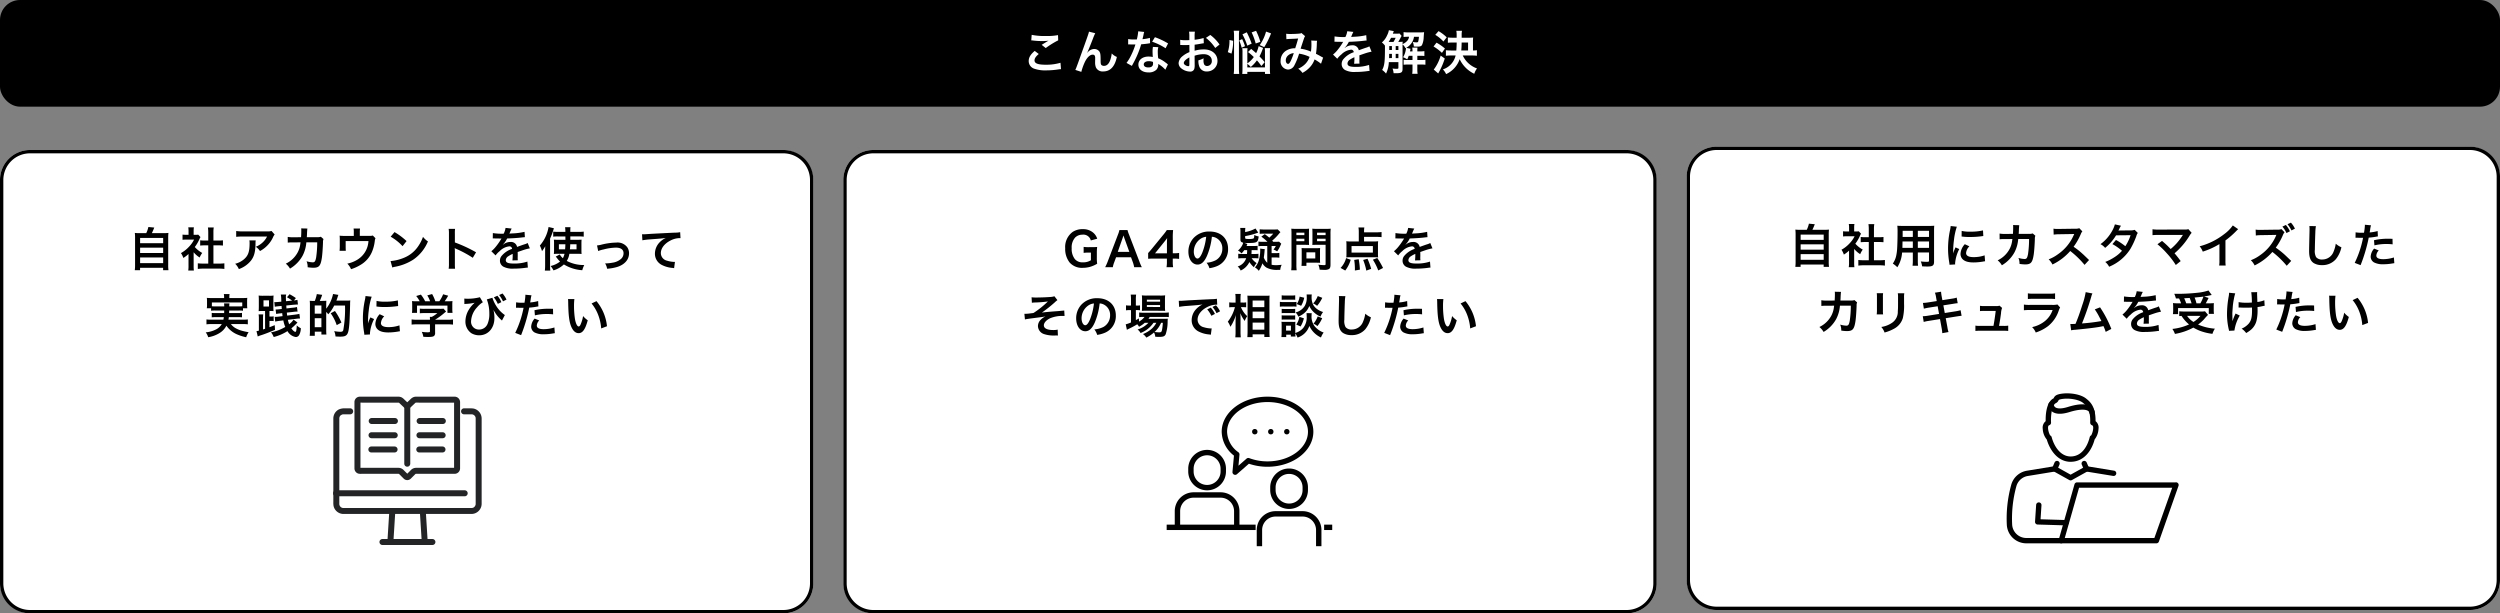 <svg xmlns="http://www.w3.org/2000/svg" xmlns:xlink="http://www.w3.org/1999/xlink" width="750" height="184" viewBox="0 0 750 184">
  <rect x="0" y="0" width="750" height="184" fill="#808080" stroke="none"/>
  <defs>
    <clipPath id="clip-path">
      <rect id="長方形_192" data-name="長方形 192" width="51.599" height="45" fill="none"/>
    </clipPath>
    <clipPath id="clip-path-2">
      <rect id="長方形_193" data-name="長方形 193" width="44.5" height="44.5" fill="none"/>
    </clipPath>
    <clipPath id="clip-zu-cont04-750-outline">
      <rect width="750" height="184"/>
    </clipPath>
  </defs>
  <g id="zu-cont04-750-outline" clip-path="url(#clip-zu-cont04-750-outline)">
    <g id="_3" data-name="3">
      <g id="bg" transform="translate(0 -30)">
        <rect id="bg-2" data-name="bg" width="244" height="139" rx="9" transform="translate(506 74)" fill="#fff"/>
        <path id="k" d="M9,1A8.009,8.009,0,0,0,1,9V130a8.009,8.009,0,0,0,8,8H235a8.009,8.009,0,0,0,8-8V9a8.009,8.009,0,0,0-8-8H9M9,0H235a9,9,0,0,1,9,9V130a9,9,0,0,1-9,9H9a9,9,0,0,1-9-9V9A9,9,0,0,1,9,0Z" transform="translate(506 74)"/>
      </g>
      <g id="icon" transform="translate(-4 -27)">
        <g id="グループ_278" data-name="グループ 278" transform="translate(606 145)">
          <g id="グループ_277" data-name="グループ 277" clip-path="url(#clip-path)">
            <path id="パス_515" data-name="パス 515" d="M76.638,265.863h-.025l-8.481-.254a.8.8,0,0,1-.775-.853l.334-5.042a.8.8,0,0,1,1.6.106l-.279,4.213,7.652.229a.8.8,0,0,1-.024,1.6" transform="translate(-58.847 -226.249)"/>
            <path id="パス_516" data-name="パス 516" d="M16.37,196.2H5.9a5.858,5.858,0,0,1-5.856-5.575,37.967,37.967,0,0,1,1.272-11.79l.044-.162a5.875,5.875,0,0,1,4.714-4.256l8.214-1.343a.8.8,0,0,1,.519.091l4.379,2.44,4.379-2.44a.8.8,0,0,1,.519-.091l8.13,1.329a.8.8,0,1,1-.258,1.58L24.1,174.7l-4.525,2.521a.8.8,0,0,1-.779,0L14.273,174.7,6.334,176a4.271,4.271,0,0,0-3.426,3.094l-.044.162A36.355,36.355,0,0,0,1.646,190.55,4.258,4.258,0,0,0,5.9,194.6H16.37a.8.8,0,0,1,0,1.6" transform="translate(0 -151.203)"/>
            <path id="パス_517" data-name="パス 517" d="M108.594,163.581a.8.8,0,0,1-.735-1.116l.686-1.6a.8.8,0,1,1,1.471.63l-.686,1.6a.8.8,0,0,1-.736.486" transform="translate(-94.176 -140.116)"/>
            <path id="パス_518" data-name="パス 518" d="M179.329,163.581a.8.8,0,0,1-.737-.486l-.686-1.6a.8.8,0,0,1,1.472-.63l.686,1.6a.8.8,0,0,1-.736,1.116" transform="translate(-155.374 -140.116)"/>
            <path id="パス_519" data-name="パス 519" d="M93.967,20.542c-3.863,0-6.237-3.529-7.15-6.679a5.385,5.385,0,0,1-1.21-3.149c0-.016,0-.033,0-.049a2.465,2.465,0,0,1,.873-2.311c-.037-1.535.081-5.736,2.373-6.85a.326.326,0,0,0,.043-.078C89.235.706,89.766.277,91.58.07c2.271-.258,5.432.182,7.074,1.527l.062.05c1.047.855,2.774,2.266,2.734,6.7a2.46,2.46,0,0,1,.88,2.316,5.5,5.5,0,0,1-1.155,3.164c-.87,3.3-3.189,6.713-7.207,6.713m-6.151-7.927a.8.8,0,0,1,.465.535c.7,2.671,2.61,5.791,5.687,5.791,4.04,0,5.4-4.431,5.726-5.789a.8.8,0,0,1,.452-.546,5.429,5.429,0,0,0,.591-2.085c.049-.786-.2-.885-.4-.965a.8.8,0,0,1-.5-.772c.148-4.031-1.227-5.153-2.136-5.9l-.063-.052c-1.092-.894-3.728-1.421-5.878-1.175-1.277.146-1.374.347-1.425.455a1.586,1.586,0,0,1-.788.828c-1.333.648-1.555,4.2-1.454,5.817a.8.8,0,0,1-.5.794c-.2.079-.441.177-.395.984a5.326,5.326,0,0,0,.617,2.076m-.057-.021h0m12.446-.011h0Z" transform="translate(-74.78 0)"/>
            <path id="パス_520" data-name="パス 520" d="M112.238,24.395a.8.8,0,0,1-.778-.616.974.974,0,0,0-.5-.667c-.924-.526-2.969-.375-5.471.4-2.349.733-4.106.688-5.224-.134a2.718,2.718,0,0,1-1.111-2.1.8.8,0,0,1,1.6-.012,1.144,1.144,0,0,0,.478.832c.389.275,1.4.625,3.779-.118,2.125-.663,5.019-1.247,6.74-.267a2.59,2.59,0,0,1,1.27,1.689.8.8,0,0,1-.78.985m-11.487-3.108h0Z" transform="translate(-86.624 -17.898)"/>
            <path id="パス_521" data-name="パス 521" d="M152.589,229.593H124.041a.8.8,0,0,1-.77-1.02l4.747-16.688a.8.8,0,0,1,.77-.581h29.585a.8.8,0,1,1,0,1.6H129.392L125.1,227.992h26.884l5.714-16.125a.8.8,0,0,1,1.54.438l-5.88,16.707a.8.8,0,0,1-.77.581" transform="translate(-107.671 -184.593)"/>
          </g>
        </g>
      </g>
      <path id="txt" d="M-87.682-10.052a13.964,13.964,0,0,1-1.708-.07A13.8,13.8,0,0,1-89.32-8.4V-.56A12.043,12.043,0,0,1-89.4,1.064h1.582V.35h6.916v.714h1.61A9.581,9.581,0,0,1-79.38-.56V-8.4a13.393,13.393,0,0,1,.07-1.722,14.361,14.361,0,0,1-1.722.07H-84.28c.252-.532.462-1.008.714-1.68L-85.33-11.9a7.636,7.636,0,0,1-.644,1.848Zm-.126,1.428h6.916v1.582h-6.916Zm0,2.926h6.916v1.6h-6.916Zm0,2.94h6.916v1.694h-6.916ZM-71.75-4.326a7.685,7.685,0,0,0,1.806,1.582,5.971,5.971,0,0,1,.77-1.372A8.255,8.255,0,0,1-71.4-5.894,11.5,11.5,0,0,0-70-8.288a3.892,3.892,0,0,1,.308-.588l-.672-.728a5.1,5.1,0,0,1-.812.042h-.574V-10.71a5.966,5.966,0,0,1,.084-1.092H-73.36a6.428,6.428,0,0,1,.084,1.064v1.176h-.7a8.548,8.548,0,0,1-1.106-.056v1.554a9.586,9.586,0,0,1,1.176-.056h2.282A8.318,8.318,0,0,1-73.15-5.964a9.656,9.656,0,0,1-2.408,1.89,5.424,5.424,0,0,1,.714,1.456,9.435,9.435,0,0,0,1.554-1.19V-.294a8.375,8.375,0,0,1-.084,1.456h1.694a9.941,9.941,0,0,1-.07-1.428ZM-65.814-6.4h1.484c.49,0,.924.028,1.372.07V-7.91a9.105,9.105,0,0,1-1.372.07h-1.484V-10.3a8.207,8.207,0,0,1,.1-1.456h-1.75a9.909,9.909,0,0,1,.1,1.456V-7.84h-1.05a9.451,9.451,0,0,1-1.372-.07v1.582c.448-.042.9-.07,1.372-.07h1.05V-.924h-1.526a12.7,12.7,0,0,1-1.61-.084V.686a11.29,11.29,0,0,1,1.582-.1h4.788a11.5,11.5,0,0,1,1.6.1V-1.008a12.009,12.009,0,0,1-1.6.084h-1.68Zm11.662,3.15v2.31A11.534,11.534,0,0,1-54.236.714h1.652a12.294,12.294,0,0,1-.07-1.666v-2.3h3.36V-.8c0,.294-.126.35-.7.35-.448,0-1.064-.042-1.764-.112A5.662,5.662,0,0,1-51.366.9c.42.028,1.134.056,1.568.056,1.6,0,2.016-.294,2.016-1.456V-9.7c0-.756.014-1.106.056-1.582a15.569,15.569,0,0,1-1.61.056H-57.19c-.756,0-1.12-.014-1.61-.056a18.912,18.912,0,0,1,.07,2.03c0,1.652-.056,3.64-.126,4.816a14.166,14.166,0,0,1-.28,2.142A6.4,6.4,0,0,1-60.158.07,8.422,8.422,0,0,1-58.8,1.176a9.4,9.4,0,0,0,1.428-4.424Zm0-1.386h-3.122c0-.28,0-.378.014-1.036,0-.2.014-.476.014-.882h3.094Zm1.5,0V-6.552h3.36v1.918Zm-1.5-3.29h-3.066l.014-.392V-9.758h3.052Zm1.5,0V-9.758h3.36v1.834Zm11.2,8.26c-.014-.182-.014-.294-.014-.378a11.493,11.493,0,0,1,1.246-4.242l-1.12-.5A14.278,14.278,0,0,0-42.07-2.94c.014-.35.028-.462.028-.77a23.375,23.375,0,0,1,.21-3.094,19.3,19.3,0,0,1,.882-4.186l-1.848-.2a9.16,9.16,0,0,1-.21,1.3,26.877,26.877,0,0,0-.574,5.474,24.42,24.42,0,0,0,.364,4.186c.042.322.056.406.07.658Zm1.932-8.386A16.619,16.619,0,0,0-37-7.9a25.077,25.077,0,0,0,3-.168c.672-.084.882-.112.994-.126L-33.1-9.884a15.438,15.438,0,0,1-3.808.378,10.094,10.094,0,0,1-2.59-.224Zm.966,2.31a4.573,4.573,0,0,0-1.288,2.884,2.345,2.345,0,0,0,.42,1.372c.616.826,1.736,1.218,3.472,1.218a17.264,17.264,0,0,0,2.9-.266,4.679,4.679,0,0,1,.574-.084l-.14-1.778a9.839,9.839,0,0,1-3.332.532c-1.456,0-2.226-.42-2.226-1.218A3.167,3.167,0,0,1-37.184-5.1Zm20.37-3.234a2.825,2.825,0,0,1-1.106.126l-3.108.014c.042-.448.042-.574.056-.882.028-.728.028-.728.056-1.022,0-.1.014-.182.014-.266a4.072,4.072,0,0,1,.056-.434l-1.876-.042a2.718,2.718,0,0,1,.042.546v.35c0,.406-.028,1.218-.07,1.75l-2.45.014a8.031,8.031,0,0,1-1.554-.112l.014,1.722A9.942,9.942,0,0,1-26.6-7.28l2.324-.014c-.014.1-.042.238-.07.434a7.185,7.185,0,0,1-.714,2.436A7.883,7.883,0,0,1-28.7-.9,5.519,5.519,0,0,1-27.44.588,10.267,10.267,0,0,0-23.66-3.29a10.249,10.249,0,0,0,1.12-4l3.262-.014a31.428,31.428,0,0,1-.308,4.48C-19.81-1.61-20.02-1.3-20.622-1.3a7.259,7.259,0,0,1-1.848-.322A4.231,4.231,0,0,1-22.148.168a10.677,10.677,0,0,0,1.736.154c1.68,0,2.17-.574,2.534-3,.14-.924.294-3.08.336-4.662a2.187,2.187,0,0,1,.154-.938Zm16.9,7.98C-2.982-2.632-2.982-2.632-3.332-2.94a21.7,21.7,0,0,0-2.59-2.03A18.541,18.541,0,0,0-3.738-8.834,2.693,2.693,0,0,1-3.29-9.59l-.924-.952a3.033,3.033,0,0,1-1.246.154l-4.928.07h-.336a6.127,6.127,0,0,1-1.232-.084L-11.9-8.61a11.033,11.033,0,0,1,1.526-.112c4.41-.07,4.41-.07,4.634-.084l-.154.364a13.494,13.494,0,0,1-4.7,5.7A11.558,11.558,0,0,1-13.4-1.2,5.616,5.616,0,0,1-12.264.35,16.637,16.637,0,0,0-6.93-3.7,26.913,26.913,0,0,1-2.632.462ZM12.4-10.052a3.675,3.675,0,0,1-1.232.168c-3.416.028-3.416.028-3.64.056a6.976,6.976,0,0,0,.336-.672,7.376,7.376,0,0,1,.42-.784l-1.82-.406a8.535,8.535,0,0,1-.812,1.946,12.036,12.036,0,0,1-3.514,3.99,4.444,4.444,0,0,1,1.4,1.12A14.484,14.484,0,0,0,6.818-8.4l4.354-.042A13.376,13.376,0,0,1,9.6-5.138,18.223,18.223,0,0,0,6.79-7.014L5.726-5.768a15.849,15.849,0,0,1,2.87,2A10.163,10.163,0,0,1,6.3-1.82,14.11,14.11,0,0,1,3.57-.42,4.443,4.443,0,0,1,4.732,1.022a13.67,13.67,0,0,0,6.384-5.348,23.482,23.482,0,0,0,1.792-3.85,2.508,2.508,0,0,1,.434-.938Zm6.832,4.326a22.6,22.6,0,0,1,2.8,2.7A23.047,23.047,0,0,1,24.738.5l1.47-1.176c-.728-.994-1.26-1.666-1.848-2.338a21.654,21.654,0,0,0,4.522-5.306,4.371,4.371,0,0,1,.616-.826l-.98-1.106a3.666,3.666,0,0,1-1.162.112l-7.784.014a10.211,10.211,0,0,1-1.82-.1v1.778a15.184,15.184,0,0,1,1.792-.07h6.678c.294,0,.5-.014.644-.028a.359.359,0,0,0-.028.07.982.982,0,0,0-.084.126,18.518,18.518,0,0,1-1.708,2.282A17.193,17.193,0,0,1,23.212-4.3c-.1-.084-.1-.084-.868-.868-.574-.56-.994-.938-1.736-1.554Zm22.61-5.642a11.2,11.2,0,0,1-2.6,2.618,20.446,20.446,0,0,1-7.35,3.64,5.266,5.266,0,0,1,.938,1.6,22.683,22.683,0,0,0,5-2.268V-.854A7.874,7.874,0,0,1,37.744.658H39.7A10.591,10.591,0,0,1,39.634-.9V-6.874a24.757,24.757,0,0,0,3.3-2.884,5.767,5.767,0,0,1,.518-.49Zm14.882.35a8.021,8.021,0,0,1,1.218,1.932l1.036-.532a8.01,8.01,0,0,0-1.218-1.9Zm3.752.616a7.135,7.135,0,0,0-1.2-1.806l-1.022.476a9.209,9.209,0,0,1,1.19,1.862ZM59.36-.728c-1.694-1.624-1.694-1.624-2.044-1.946a25.018,25.018,0,0,0-2.59-2.03A17.849,17.849,0,0,0,56.91-8.568a2.6,2.6,0,0,1,.448-.742l-.924-.966a2.745,2.745,0,0,1-1.246.168l-4.928.07h-.336a6.127,6.127,0,0,1-1.232-.084l.056,1.778a11.033,11.033,0,0,1,1.526-.112c4.41-.07,4.41-.07,4.634-.084l-.154.378a13.579,13.579,0,0,1-4.7,5.7,11.491,11.491,0,0,1-2.8,1.526A5.481,5.481,0,0,1,48.384.63a17.048,17.048,0,0,0,5.334-4.046,26.833,26.833,0,0,1,4.3,4.144Zm5.446-10.458a6.963,6.963,0,0,1,.056.952c0,.2,0,.49-.014.91-.084,3.514-.112,4.914-.112,5.642,0,1.876.406,2.954,1.372,3.6a4.564,4.564,0,0,0,2.45.616,5.3,5.3,0,0,0,4.2-1.778,8.624,8.624,0,0,0,1.666-3.57A6.046,6.046,0,0,1,72.73-5.894a9.386,9.386,0,0,1-.644,2.352A3.6,3.6,0,0,1,68.7-1.148a2.217,2.217,0,0,1-1.876-.728,3.891,3.891,0,0,1-.364-2.254c0-.994.084-3.836.14-5.138a12.8,12.8,0,0,1,.168-1.89ZM78.652-7.672a2.09,2.09,0,0,1,.266-.014c.112,0,.308,0,.56.014s.378.014.448.014h.812a1.185,1.185,0,0,0,.182-.014A29.911,29.911,0,0,1,78.414-.14l1.764.686a47.465,47.465,0,0,0,1.568-4.634c.364-1.274.714-2.758.868-3.626a19.085,19.085,0,0,0,2.3-.294c.336-.056.336-.056.448-.07l-.07-1.61a11.619,11.619,0,0,1-2.394.42c.056-.322.07-.406.14-.8A7.955,7.955,0,0,1,83.3-11.41l-1.848-.168a1.9,1.9,0,0,1,.014.252A16.993,16.993,0,0,1,81.2-9.184c-.322.014-.476.014-.644.014A11.139,11.139,0,0,1,78.68-9.3Zm11.1.308c-.882-.014-1.008-.014-1.386-.014A17.967,17.967,0,0,0,84.2-6.93l.126,1.54a15.109,15.109,0,0,1,3.7-.406,14.574,14.574,0,0,1,1.764.1Zm-5.516,2.94A3.948,3.948,0,0,0,83.2-2,2.023,2.023,0,0,0,84.2-.28,5.685,5.685,0,0,0,87.01.28a16.292,16.292,0,0,0,2.6-.224c.322-.056.434-.07.686-.1l-.126-1.722A10.714,10.714,0,0,1,87-1.246c-1.4,0-2.1-.364-2.1-1.078a2.323,2.323,0,0,1,.728-1.54Zm-155.9,15.45a2.825,2.825,0,0,1-1.106.126l-3.108.014c.042-.448.042-.574.056-.882.028-.728.028-.728.056-1.022,0-.1.014-.182.014-.266a4.073,4.073,0,0,1,.056-.434l-1.876-.042a2.718,2.718,0,0,1,.042.546v.35c0,.406-.028,1.218-.07,1.75l-2.45.014a8.031,8.031,0,0,1-1.554-.112l.014,1.722a9.942,9.942,0,0,1,1.512-.07l2.324-.014c-.014.1-.042.238-.07.434a7.185,7.185,0,0,1-.714,2.436A7.883,7.883,0,0,1-82.18,19.1a5.52,5.52,0,0,1,1.26,1.484,10.267,10.267,0,0,0,3.78-3.878,10.249,10.249,0,0,0,1.12-4l3.262-.014a31.428,31.428,0,0,1-.308,4.48C-73.29,18.39-73.5,18.7-74.1,18.7a7.259,7.259,0,0,1-1.848-.322,4.231,4.231,0,0,1,.322,1.792,10.677,10.677,0,0,0,1.736.154c1.68,0,2.17-.574,2.534-3,.14-.924.294-3.08.336-4.662a2.187,2.187,0,0,1,.154-.938Zm6.692-2.072a8.839,8.839,0,0,1,.056,1.26v3.85a10.1,10.1,0,0,1-.07,1.26h1.918a6.758,6.758,0,0,1-.056-1.232V10.228a7.116,7.116,0,0,1,.056-1.26Zm6.314.028a7.372,7.372,0,0,1,.07,1.33v1.75c0,1.12-.014,1.736-.07,2.338a3.959,3.959,0,0,1-1.932,3.57,7.552,7.552,0,0,1-3.024,1.12,4.783,4.783,0,0,1,.98,1.666,11.842,11.842,0,0,0,2.73-1.078,5.362,5.362,0,0,0,2.758-3.262,16.536,16.536,0,0,0,.364-4.242v-1.89a6.641,6.641,0,0,1,.07-1.3Zm11.676,2.338-2.6.406a13.013,13.013,0,0,1-1.54.154l.28,1.722a14.933,14.933,0,0,1,1.54-.322l2.6-.406.42,2.3-3.4.546a8.615,8.615,0,0,1-1.484.14l.28,1.722a11.266,11.266,0,0,1,1.428-.308L-46,16.724l.5,2.758a10.6,10.6,0,0,1,.182,1.47l1.876-.336a7.908,7.908,0,0,1-.336-1.442l-.5-2.716,3.332-.532.56-.084a1.088,1.088,0,0,1,.224-.028,3.358,3.358,0,0,1,.644-.07l-.308-1.68a12.441,12.441,0,0,1-1.456.322l-3.29.518-.42-2.3,2.954-.462a11.886,11.886,0,0,1,1.344-.182l-.294-1.68a7.211,7.211,0,0,1-1.344.308l-2.954.462-.224-1.218a9.631,9.631,0,0,1-.168-1.316l-1.848.294a6.032,6.032,0,0,1,.336,1.316Zm18.69,7.448c.238-1.26.392-2.254.6-3.794a5.039,5.039,0,0,1,.322-1.6l-.77-.672a3.123,3.123,0,0,1-1.036.126h-3.542a8,8,0,0,1-1.288-.084V14.33a8.992,8.992,0,0,1,1.246-.056h3.472c-.14,1.274-.434,3.248-.672,4.494h-4.13a6.323,6.323,0,0,1-1.288-.084v1.6a10.4,10.4,0,0,1,1.288-.056h7.266a10.7,10.7,0,0,1,1.288.056v-1.6a6.242,6.242,0,0,1-1.288.084Zm8.652-8.05a10.766,10.766,0,0,1,1.61-.07h4.942a10.766,10.766,0,0,1,1.61.07V9a7.966,7.966,0,0,1-1.638.1H-18A7.966,7.966,0,0,1-19.642,9Zm8.876,1.624a6.124,6.124,0,0,1-1.582.126h-6.664a9.937,9.937,0,0,1-1.82-.1v1.708a14.242,14.242,0,0,1,1.792-.07h6.818a7.284,7.284,0,0,1-2.254,3.276,9.092,9.092,0,0,1-3.892,1.848,4.878,4.878,0,0,1,1.092,1.624,12.458,12.458,0,0,0,3.668-1.9A9.9,9.9,0,0,0-10.36,14.12a6.312,6.312,0,0,1,.392-.882Zm8.47-3.7a22.142,22.142,0,0,1-1.022,3.878c-.728,2.3-1.288,3.878-2.03,5.642-.588.028-.924.042-1.2.042h-.364l.252,1.89A7.658,7.658,0,0,1-5.39,19.93c4.186-.406,6.51-.7,7.924-.994.322-.07.322-.07.5-.112A14.337,14.337,0,0,1,3.71,20.56L5.4,19.678A32.747,32.747,0,0,0,2.016,13.2l-1.582.616a17.382,17.382,0,0,1,1.33,2.226c.336.63.5.938.658,1.274a55.33,55.33,0,0,1-5.824.714A83.15,83.15,0,0,0-.63,10.046,4.285,4.285,0,0,1-.266,9.038ZM9.17,11.53a1.547,1.547,0,0,1,.224-.014c.126,0,.126,0,.392.014.308,0,1.54.028,1.764.028,0,0,.182-.014.238-.014a.685.685,0,0,0-.112.182A18.543,18.543,0,0,1,10,14.12a8.576,8.576,0,0,1-1.26,1.246l1.274,1.26a6.3,6.3,0,0,1,1.218-1.274A4.733,4.733,0,0,1,14.1,13.91a.768.768,0,0,1,.854.756,6.849,6.849,0,0,0-3.01,1.974,2.231,2.231,0,0,0-.616,1.554A2.03,2.03,0,0,0,12.348,20a6.013,6.013,0,0,0,3.122.588,25.393,25.393,0,0,0,3.584-.252,4.125,4.125,0,0,1,.644-.056l-.14-1.806a12.164,12.164,0,0,1-4.116.588c-1.694,0-2.366-.294-2.366-1.022a1.474,1.474,0,0,1,.728-1.148,8.509,8.509,0,0,1,1.344-.728V16.5a11.083,11.083,0,0,1-.084,1.624l1.624-.042a5.748,5.748,0,0,1-.042-.742c0-.1,0-.224.014-.462v-.56c0-.2,0-.2-.014-.56V15.6q1.806-.63,2.1-.714a12.358,12.358,0,0,1,1.554-.378l-.658-1.61a4.374,4.374,0,0,1-1.036.42q-.525.168-2.142.756a1.842,1.842,0,0,0-2-1.484,3.384,3.384,0,0,0-1.974.63c-.182.14-.182.14-.28.21l-.014-.028a7.245,7.245,0,0,0,1.288-1.862c1.414-.042,3.192-.154,4.214-.28.714-.084.714-.084,1.106-.112l-.1-1.6a18.913,18.913,0,0,1-3.668.476c-.77.042-.77.042-.882.056.028-.056.056-.1.126-.252a10.7,10.7,0,0,1,.56-1.26l-1.834-.2a5.544,5.544,0,0,1-.56,1.736A16.918,16.918,0,0,1,9.2,9.934Zm16.548-.994a9.064,9.064,0,0,1,.6,1.456h-.882a10.848,10.848,0,0,1-1.54-.07c.042.5.056.8.056,1.19v1.05a6.479,6.479,0,0,1-.084,1.078h1.554V13.42h9.212v1.75H36.19a7.539,7.539,0,0,1-.07-1.036V13.112c0-.5.014-.812.042-1.176a12.862,12.862,0,0,1-1.512.056h-.924c.21-.35.224-.392.854-1.61l-1.358-.434c.714-.112,1.148-.2,1.694-.322.336-.084.378-.084.6-.126l-.966-1.358a14.362,14.362,0,0,1-2.828.63,56.593,56.593,0,0,1-6.342.378c-.252,0-.63,0-1.106-.014a8.019,8.019,0,0,1,.5,1.4Zm2.142,1.456a14.786,14.786,0,0,0-.6-1.512c1.05-.056,1.6-.084,1.638-.1.21.5.392,1.022.574,1.61Zm3.08,0a10.359,10.359,0,0,0-.56-1.722c.448-.056.812-.084,1.036-.112.518-.042.868-.084,1.022-.1s.238-.028.6-.084a11.824,11.824,0,0,1-.924,2.016ZM33.5,14.386a6.709,6.709,0,0,1-1.218.07H27.2a13.287,13.287,0,0,1-1.428-.07v1.442c.252-.028.28-.028.686-.056a11.179,11.179,0,0,0,2.254,2.562,16.4,16.4,0,0,1-5,1.344,6.574,6.574,0,0,1,.77,1.5,17.931,17.931,0,0,0,5.53-1.9,13.013,13.013,0,0,0,1.932.952,15.937,15.937,0,0,0,3.794.924,5.886,5.886,0,0,1,.728-1.554,15.555,15.555,0,0,1-5.04-1.232,13.5,13.5,0,0,0,1.75-1.54,16.683,16.683,0,0,1,1.232-1.358Zm-1.358,1.372a8.877,8.877,0,0,1-2.1,1.834,6.475,6.475,0,0,1-1.918-1.834Zm11.438-2.506h.21c.168,0,.224,0,.63.028.364.014.882.028,1.274.028.7,0,1.428-.014,1.9-.056.014.462.014.588.014.882,0,2.072-.252,3.052-.98,3.934a5.769,5.769,0,0,1-2.142,1.526A5.515,5.515,0,0,1,45.85,20.91a9.106,9.106,0,0,0,1.526-1.064,5.247,5.247,0,0,0,1.6-2.716,13.89,13.89,0,0,0,.294-3.346c0-.252,0-.378-.014-.672a9.89,9.89,0,0,0,1.358-.238,6.821,6.821,0,0,1,.784-.14l-.1-1.666a7.7,7.7,0,0,1-2.086.532c-.028-.9-.056-1.428-.056-1.582-.028-.63-.028-.756-.028-.9a3.052,3.052,0,0,1,.028-.476l-1.778.028a21.618,21.618,0,0,1,.182,3.094c-.728.042-.952.056-1.484.056a12.473,12.473,0,0,1-2.492-.182Zm-.9,1.806a14.445,14.445,0,0,0-.924,2.31c0-.224-.014-.308-.028-.532v-.252c-.014-.686-.014-.924-.014-1.078-.014-.224-.014-.392-.014-.434,0-.266.028-.672.1-1.6a18.859,18.859,0,0,1,.364-2.758,13.525,13.525,0,0,1,.406-1.708l-1.848-.182a6.161,6.161,0,0,1-.1,1.036,30.091,30.091,0,0,0-.518,5.306,20.145,20.145,0,0,0,.5,4.55,2.281,2.281,0,0,1,.1.532l1.624-.084a12.179,12.179,0,0,1,1.6-4.494Zm12.446-2.73a2.09,2.09,0,0,1,.266-.014c.112,0,.308,0,.56.014s.378.014.448.014h.812a1.185,1.185,0,0,0,.182-.014,29.911,29.911,0,0,1-2.506,7.532l1.764.686a47.464,47.464,0,0,0,1.568-4.634c.364-1.274.714-2.758.868-3.626a19.085,19.085,0,0,0,2.3-.294c.336-.056.336-.056.448-.07l-.07-1.61a11.619,11.619,0,0,1-2.394.42c.056-.322.07-.406.14-.8A7.955,7.955,0,0,1,59.78,8.59l-1.848-.168a1.9,1.9,0,0,1,.014.252,16.992,16.992,0,0,1-.266,2.142c-.322.014-.476.014-.644.014A11.139,11.139,0,0,1,55.16,10.7Zm11.1.308c-.882-.014-1.008-.014-1.386-.014a17.967,17.967,0,0,0-4.172.448l.126,1.54a15.109,15.109,0,0,1,3.7-.406,14.574,14.574,0,0,1,1.764.1Zm-5.516,2.94A3.948,3.948,0,0,0,59.682,18a2.023,2.023,0,0,0,.994,1.722,5.685,5.685,0,0,0,2.814.56,16.292,16.292,0,0,0,2.6-.224c.322-.056.434-.07.686-.1l-.126-1.722a10.714,10.714,0,0,1-3.178.518c-1.4,0-2.1-.364-2.1-1.078a2.323,2.323,0,0,1,.728-1.54ZM70.728,9.71a6.689,6.689,0,0,1,.056.9c.056,3.878.308,5.908.882,7.308.56,1.344,1.316,2.03,2.254,2.03,1.19,0,2-1.134,2.73-3.864a6.911,6.911,0,0,1-1.4-1.274,10.321,10.321,0,0,1-.742,2.534c-.168.392-.364.6-.574.6-.448,0-.9-.9-1.134-2.352a26.2,26.2,0,0,1-.266-3.752,16.275,16.275,0,0,1,.112-2.128Zm7.07,1.33a12.22,12.22,0,0,1,1.988,3.444,14.193,14.193,0,0,1,.9,4.046l1.736-.658a13.958,13.958,0,0,0-3.15-7.532Z" transform="translate(628 79)"/>
    </g>
    <g id="_2" data-name="2">
      <g id="bg-3" data-name="bg" transform="translate(0 -29)">
        <rect id="bg-4" data-name="bg" width="244" height="139" rx="9" transform="translate(253 74)" fill="#fff"/>
        <path id="k-2" data-name="k" d="M9,1A8.009,8.009,0,0,0,1,9V130a8.009,8.009,0,0,0,8,8H235a8.009,8.009,0,0,0,8-8V9a8.009,8.009,0,0,0-8-8H9M9,0H235a9,9,0,0,1,9,9V130a9,9,0,0,1-9,9H9a9,9,0,0,1-9-9V9A9,9,0,0,1,9,0Z" transform="translate(253 74)"/>
      </g>
      <g id="icon-2" data-name="icon" transform="translate(349 116)">
        <path id="パス_398" data-name="パス 398" d="M14.661,35.132A5.668,5.668,0,0,1,9,29.47v-.809a5.661,5.661,0,0,1,11.323,0v.809A5.668,5.668,0,0,1,14.661,35.132Zm0-10.514a4.049,4.049,0,0,0-4.044,4.044v.809a4.044,4.044,0,1,0,8.088,0v-.809A4.049,4.049,0,0,0,14.661,24.618Z" transform="translate(-1.53 -4.035)"/>
        <path id="パス_399" data-name="パス 399" d="M23.411,49.514H21.793V44.661a4.049,4.049,0,0,0-4.044-4.044H9.661a4.049,4.049,0,0,0-4.044,4.044v4.853H4V44.661A5.668,5.668,0,0,1,9.661,39h8.088a5.668,5.668,0,0,1,5.661,5.661Z" transform="translate(-0.574 -7.315)"/>
        <path id="パス_400" data-name="パス 400" d="M45.661,42.132A5.668,5.668,0,0,1,40,36.47v-.809a5.661,5.661,0,0,1,11.323,0v.809A5.668,5.668,0,0,1,45.661,42.132Zm0-10.514a4.049,4.049,0,0,0-4.044,4.044v.809a4.044,4.044,0,0,0,8.088,0v-.809A4.049,4.049,0,0,0,45.661,31.618Z" transform="translate(-7.935 -5.447)"/>
        <path id="パス_401" data-name="パス 401" d="M54.411,56.514H52.793V51.661a4.049,4.049,0,0,0-4.044-4.044H40.661a4.049,4.049,0,0,0-4.044,4.044v4.853H35V51.661A5.668,5.668,0,0,1,40.661,46h8.088a5.668,5.668,0,0,1,5.661,5.661Z" transform="translate(-6.979 -8.654)"/>
        <path id="パス_402" data-name="パス 402" d="M60,51h2.426v1.618H60Z" transform="translate(-11.76 -9.61)"/>
        <path id="パス_403" data-name="パス 403" d="M1,51H27.69v1.618H1Z" transform="translate(0 -9.61)"/>
        <path id="パス_404" data-name="パス 404" d="M26.044,26.454a.809.809,0,0,1-.809-.882l.445-4.891A9.269,9.269,0,0,1,22,13.514C22,7.717,28.168,3,35.749,3S49.5,7.717,49.5,13.514,43.331,24.028,35.749,24.028a17.254,17.254,0,0,1-5.587-.911l-3.585,3.138A.809.809,0,0,1,26.044,26.454ZM35.749,4.618c-6.689,0-12.132,3.991-12.132,8.9a7.818,7.818,0,0,0,3.4,6.161.809.809,0,0,1,.315.717l-.3,3.316,2.422-2.121a.809.809,0,0,1,.817-.148,15.576,15.576,0,0,0,5.482.971c6.689,0,12.132-3.991,12.132-8.9S42.439,4.618,35.749,4.618Z" transform="translate(-4.493 0)"/>
        <circle id="楕円形_52" data-name="楕円形 52" cx="0.816" cy="0.816" r="0.816" transform="translate(31.422 12.691)"/>
        <circle id="楕円形_53" data-name="楕円形 53" cx="0.816" cy="0.816" r="0.816" transform="translate(36.226 12.691)"/>
        <circle id="楕円形_54" data-name="楕円形 54" cx="0.816" cy="0.816" r="0.816" transform="translate(26.619 12.691)"/>
      </g>
      <path id="txt-2" data-name="txt" d="M-45.948-4.172a11.738,11.738,0,0,1,.1-1.736c-.6.042-1.008.056-1.652.056h-.728a10.448,10.448,0,0,1-1.68-.084V-4.13a7.664,7.664,0,0,1,1.428-.084h.756v2.282a4.178,4.178,0,0,1-2.38.63,2.93,2.93,0,0,1-2.436-.966,4.943,4.943,0,0,1-.952-3.276,4.382,4.382,0,0,1,1.036-3.192A2.958,2.958,0,0,1-50.33-9.59a2.3,2.3,0,0,1,2.576,1.722l1.918-.518a3.946,3.946,0,0,0-1.036-1.666,4.573,4.573,0,0,0-3.22-1.2,5.309,5.309,0,0,0-3.108.826,5.6,5.6,0,0,0-2.24,4.914A6.576,6.576,0,0,0-54.124-1.26,4.9,4.9,0,0,0-50.148.35,8.29,8.29,0,0,0-48.09.084a8.878,8.878,0,0,0,2.24-.966,11.571,11.571,0,0,1-.1-1.82Zm13.5,4.34a14.693,14.693,0,0,1-.714-1.652l-3.108-8.078a9.27,9.27,0,0,1-.476-1.414h-2.436a8.292,8.292,0,0,1-.448,1.414l-3.08,8.078A15.3,15.3,0,0,1-43.456.168h2.3a6.982,6.982,0,0,1,.42-1.47l.56-1.526h4.48l.56,1.526a9.414,9.414,0,0,1,.392,1.47ZM-36.2-4.438h-3.472l1.456-4.144c.042-.126.042-.126.266-.784.154.462.2.63.252.784Zm14.938.322a9.217,9.217,0,0,1-1.414.1h-.49V-8.61a19.7,19.7,0,0,1,.1-2.366h-1.89a13.324,13.324,0,0,1-1.162,1.54l-3.318,4.06c-.49.588-.644.77-1.12,1.288v1.722c.476-.042.924-.056,1.75-.056h3.878v.966A8.93,8.93,0,0,1-25.046.168h1.988a8.7,8.7,0,0,1-.112-1.6v-.994h.5a10.8,10.8,0,0,1,1.4.1ZM-24.92-4h-3.57L-25.8-7.336c.5-.616.672-.84.952-1.246a15.843,15.843,0,0,0-.07,1.68Zm13.482-4.97a3.06,3.06,0,0,1,1.414.42A3.468,3.468,0,0,1-8.3-5.446a3.92,3.92,0,0,1-1.946,3.5,7.44,7.44,0,0,1-2.786.77A4.466,4.466,0,0,1-12.18.462a9.153,9.153,0,0,0,2.2-.588,5.393,5.393,0,0,0,3.4-5.222c0-3.15-2.184-5.194-5.544-5.194a6.285,6.285,0,0,0-4.816,1.96,6.014,6.014,0,0,0-1.54,4.074c0,2.254,1.148,3.878,2.744,3.878,1.148,0,2.044-.826,2.842-2.632A20.253,20.253,0,0,0-11.438-8.974Zm-1.708.014a18.451,18.451,0,0,1-1.162,4.732c-.5,1.2-.98,1.792-1.442,1.792-.616,0-1.106-.91-1.106-2.058a4.687,4.687,0,0,1,1.9-3.78A3.564,3.564,0,0,1-13.146-8.96Zm19.628,6.2H7.49a8.306,8.306,0,0,1,1.316.07V-4.13a7.989,7.989,0,0,1-1.316.07H6.482V-6.2h1.26a4.046,4.046,0,0,1-.7,1.05,6.326,6.326,0,0,1,1.106.56,8.412,8.412,0,0,0,.966-1.722,4.422,4.422,0,0,1,.266-.56L8.722-7.5a11.94,11.94,0,0,1-1.232.042H6.958c-.126-.154-.168-.2-.294-.35A15.1,15.1,0,0,0,8.708-9.884c.21-.266.294-.336.42-.476L8.3-11.186a11.855,11.855,0,0,1-1.2.042H4.4a12.83,12.83,0,0,1-1.5-.07v1.358A12.231,12.231,0,0,1,4.214-9.9H6.972a11.967,11.967,0,0,1-1.19,1.2A14.008,14.008,0,0,0,4.424-9.758L3.4-9a13.261,13.261,0,0,1,1.834,1.54H3.85a9.134,9.134,0,0,1-1.316-.056v1.386a7.3,7.3,0,0,1,1.3-.07H5.18v5.04A4.233,4.233,0,0,1,4.144-2.73c.084-.6.182-1.358.21-1.75a6.407,6.407,0,0,1,.084-.77l-1.4-.168a3.045,3.045,0,0,1,.028.518,10.546,10.546,0,0,1-.532,3.346A5.9,5.9,0,0,1,1.484.224,4.383,4.383,0,0,1,2.646,1.246,8.076,8.076,0,0,0,3.724-1.022,3.439,3.439,0,0,0,4.97.294,6.635,6.635,0,0,0,8.3.966c.168,0,.434,0,.77-.014A4.267,4.267,0,0,1,9.506-.56c-.98.084-1.3.112-1.68.112A6.452,6.452,0,0,1,6.482-.574ZM-.854-4.97A8.262,8.262,0,0,1-.91-3.808H-2.338a7.036,7.036,0,0,1-1.19-.07v1.414a7.89,7.89,0,0,1,1.19-.07h1.19A3.855,3.855,0,0,1-3.7-.056a3.15,3.15,0,0,1,.9,1.218A5.334,5.334,0,0,0-.182-1.386,7.417,7.417,0,0,0,1.176.168,4.4,4.4,0,0,1,2-1.064,5.422,5.422,0,0,1,.49-2.534h.854a9.538,9.538,0,0,1,1.19.056V-3.864a8.587,8.587,0,0,1-1.19.056H.434C.462-4.186.476-4.34.49-4.97h.532c.5,0,.9.014,1.26.042v-1.33a8.839,8.839,0,0,1-1.26.056H-1.036c.1-.224.14-.308.238-.588l-.9-.35c.336.028.658.042,1.12.042C2.114-7.1,2.408-7.28,2.6-9.072A3.833,3.833,0,0,1,1.288-9.52C1.26-8.708,1.2-8.512.966-8.428A3.618,3.618,0,0,1-.042-8.3c-1.274,0-1.414-.042-1.414-.392V-9.17a20.744,20.744,0,0,0,3.92-1.05l-.812-1.232a10.447,10.447,0,0,1-3.108,1.078v-.21a5.286,5.286,0,0,1,.07-1.036H-2.94a6,6,0,0,1,.07,1.106V-8.12c0,.546.2.77.826.924a2.627,2.627,0,0,1-.21.616A5.124,5.124,0,0,1-3.612-4.83a3.175,3.175,0,0,1,1.064.868,7.972,7.972,0,0,0,.84-1.008Zm14.77-1.582h2.52c.462,0,.952.014,1.288.042-.028-.308-.042-.63-.042-1.26v-2.31c0-.546.014-.868.042-1.316a11.829,11.829,0,0,1-1.428.056H13.818A13.078,13.078,0,0,1,12.39-11.4a15.653,15.653,0,0,1,.056,1.582v9.17a12.516,12.516,0,0,1-.084,1.736H14A12.008,12.008,0,0,1,13.916-.63Zm0-3.64H16.31v.728H13.916Zm0,1.806H16.31v.742H13.916ZM24.15-9.828a12.328,12.328,0,0,1,.07-1.568,13.363,13.363,0,0,1-1.442.056h-2.66A12.6,12.6,0,0,1,18.69-11.4c.028.406.042.784.042,1.316v2.31c0,.6-.014.882-.028,1.26.308-.028.812-.042,1.274-.042h2.7V-.826c0,.308-.07.364-.462.364A16.351,16.351,0,0,1,20.5-.588,4.888,4.888,0,0,1,20.888.9c.924.056,1.078.056,1.3.056A2.855,2.855,0,0,0,23.66.728c.364-.224.49-.588.49-1.358Zm-4.032-.364H22.68v.728H20.118Zm0,1.806H22.68v.742H20.118ZM21-4.62a9.237,9.237,0,0,1,.042-.966c-.294.028-.644.042-1.078.042H16.506c-.406,0-.728-.014-1.036-.042.028.294.042.6.042.98v3a12.477,12.477,0,0,1-.07,1.358h1.484V-1.19h3.122c.406,0,.7.014.994.042A8.766,8.766,0,0,1,21-2.1ZM16.926-4.3h2.66v1.834h-2.66Zm17.29-4.634h3.752a12.37,12.37,0,0,1,1.5.084v-1.54a10.842,10.842,0,0,1-1.5.084H34.216v-.224A7.374,7.374,0,0,1,34.3-11.76H32.536a7.876,7.876,0,0,1,.1,1.372V-7.56h-2.17a11.907,11.907,0,0,1-1.582-.07,9.79,9.79,0,0,1,.056,1.162v2.632a8.573,8.573,0,0,1-.056,1.064,11.791,11.791,0,0,1,1.33-.056h6.874a12.666,12.666,0,0,1,1.358.056,8.051,8.051,0,0,1-.056-1.092v-2.6a9.345,9.345,0,0,1,.056-1.162,11.018,11.018,0,0,1-1.6.07H34.216Zm2.646,2.744v1.974h-6.4V-6.188Zm-8.288,7.35a9.769,9.769,0,0,0,1.638-3.234l-1.386-.49a6.436,6.436,0,0,1-.658,1.6A6.512,6.512,0,0,1,27.174.378ZM32.97.9a21.614,21.614,0,0,0-.364-3.136l-1.344.21a17.873,17.873,0,0,1,.21,2.6c0,.126,0,.322-.014.574ZM36.358.658A22.258,22.258,0,0,0,35.252-2.38l-1.3.364a17.2,17.2,0,0,1,.938,3.192ZM39.914.392a24.1,24.1,0,0,0-1.736-3l-1.316.518a16.436,16.436,0,0,1,1.61,3.22Zm3.7-8.862a1.547,1.547,0,0,1,.224-.014c.126,0,.126,0,.392.014.308,0,1.54.028,1.764.028,0,0,.182-.014.238-.014a.685.685,0,0,0-.112.182,18.543,18.543,0,0,1-1.68,2.394,8.576,8.576,0,0,1-1.26,1.246l1.274,1.26a6.3,6.3,0,0,1,1.218-1.274,4.733,4.733,0,0,1,2.87-1.442.768.768,0,0,1,.854.756,6.849,6.849,0,0,0-3.01,1.974,2.231,2.231,0,0,0-.616,1.554A2.03,2.03,0,0,0,46.788,0,6.013,6.013,0,0,0,49.91.588,25.393,25.393,0,0,0,53.494.336,4.125,4.125,0,0,1,54.138.28L54-1.526a12.164,12.164,0,0,1-4.116.588c-1.694,0-2.366-.294-2.366-1.022a1.474,1.474,0,0,1,.728-1.148,8.508,8.508,0,0,1,1.344-.728V-3.5A11.083,11.083,0,0,1,49.5-1.876l1.624-.042a5.748,5.748,0,0,1-.042-.742c0-.1,0-.224.014-.462v-.56c0-.2,0-.2-.014-.56V-4.4q1.806-.63,2.1-.714a12.358,12.358,0,0,1,1.554-.378L54.082-7.1a4.374,4.374,0,0,1-1.036.42q-.525.168-2.142.756a1.842,1.842,0,0,0-2-1.484,3.384,3.384,0,0,0-1.974.63c-.182.14-.182.14-.28.21l-.014-.028a7.245,7.245,0,0,0,1.288-1.862c1.414-.042,3.192-.154,4.214-.28.714-.084.714-.084,1.106-.112l-.1-1.6a18.913,18.913,0,0,1-3.668.476c-.77.042-.77.042-.882.056.028-.056.056-.1.126-.252a10.7,10.7,0,0,1,.56-1.26l-1.834-.2a5.544,5.544,0,0,1-.56,1.736,16.918,16.918,0,0,1-3.248-.182ZM-65.436,10.83a7.826,7.826,0,0,1,.9-.084,34.571,34.571,0,0,0,3.906-.308,26.959,26.959,0,0,1-4.3,3.444,7.3,7.3,0,0,1-.8.112c-.28.042-.462.056-.532.07-.336.042-.924.084-1.2.084a1.547,1.547,0,0,1-.224-.014l.168,1.708a4.778,4.778,0,0,1,.644-.14c.938-.14,1.694-.238,2.254-.308.392-.056.91-.112,1.54-.2.672-.084,1.12-.154,1.722-.266A4.8,4.8,0,0,0-62.86,16a2.677,2.677,0,0,0-.756,1.82,2.624,2.624,0,0,0,1.974,2.45,9.138,9.138,0,0,0,2.6.392h.182c.392-.014.616-.014.714-.014.2,0,.364,0,.518.014l-.07-1.778a5.433,5.433,0,0,1-1.33.126c-1.806,0-2.814-.5-2.814-1.414,0-.756.77-1.61,1.9-2.128a9.458,9.458,0,0,1,3.892-.686h.42l-.1-1.638a2.319,2.319,0,0,1-.462.056c-.126.014-.49.042-.994.1-.322.028-.966.07-1.848.14-1.694.14-2.7.238-3.4.336a40.156,40.156,0,0,0,3.85-3.052,5.987,5.987,0,0,1,.812-.686l-.91-1.162a4.823,4.823,0,0,1-1.316.224c-1.092.084-2.9.154-4.158.154a9.451,9.451,0,0,1-1.372-.07Zm20.328.2a3.06,3.06,0,0,1,1.414.42,3.468,3.468,0,0,1,1.722,3.108,3.92,3.92,0,0,1-1.946,3.5,7.44,7.44,0,0,1-2.786.77,4.466,4.466,0,0,1,.854,1.638,9.153,9.153,0,0,0,2.2-.588,5.393,5.393,0,0,0,3.4-5.222c0-3.15-2.184-5.194-5.544-5.194a6.285,6.285,0,0,0-4.816,1.96,6.014,6.014,0,0,0-1.54,4.074c0,2.254,1.148,3.878,2.744,3.878,1.148,0,2.044-.826,2.842-2.632A20.254,20.254,0,0,0-45.108,11.026Zm-1.708.014a18.451,18.451,0,0,1-1.162,4.732c-.5,1.2-.98,1.792-1.442,1.792-.616,0-1.106-.91-1.106-2.058a4.687,4.687,0,0,1,1.9-3.78A3.564,3.564,0,0,1-46.816,11.04Zm16.338,5.8a7.269,7.269,0,0,1-3.248,2,3.461,3.461,0,0,1,.9,1.064,8.43,8.43,0,0,0,3.878-3.066h.84A6.249,6.249,0,0,1-29.568,18.7a8.554,8.554,0,0,1-2.548,1.512,3.815,3.815,0,0,1,1.008,1.064,10.069,10.069,0,0,0,2.31-1.54,3.379,3.379,0,0,1,.378,1.288c.546.028.8.042,1.176.042,1.232,0,1.68-.182,1.96-.826a12.17,12.17,0,0,0,.574-3.808,8.136,8.136,0,0,1,.056-.826c-.406.028-.672.042-1.358.042h-4.452a5.008,5.008,0,0,0,.378-.574H-25.8a13.7,13.7,0,0,1,1.442.056v-1.4a9.282,9.282,0,0,1-1.456.084h-6.118a7.783,7.783,0,0,1-1.316-.07v1.4a10.017,10.017,0,0,1,1.3-.07h.308a5.529,5.529,0,0,1-1.666,1.414V15.52c-.448.252-.56.322-.938.518v-3.01h.266a7.247,7.247,0,0,1,.98.056v-1.47a6.008,6.008,0,0,1-.994.056h-.252V9.948A9.431,9.431,0,0,1-34.16,8.38h-1.624A11.04,11.04,0,0,1-35.7,9.934V11.67h-.392A6.283,6.283,0,0,1-37.2,11.6v1.5a6.82,6.82,0,0,1,1.092-.07h.406v3.71a10.1,10.1,0,0,1-1.582.56l.35,1.638a.633.633,0,0,1,.14-.07,1.647,1.647,0,0,0,.182-.112,26.364,26.364,0,0,0,2.786-1.47,3.224,3.224,0,0,1,.532.742,8.059,8.059,0,0,0,1.722-1.19Zm4.326,0a17.032,17.032,0,0,1-.238,2.114c-.126.6-.28.742-.8.742a9.791,9.791,0,0,1-1.442-.112,7.823,7.823,0,0,0,1.96-2.744Zm-.574-3.612c.56,0,.98.014,1.274.042a10.844,10.844,0,0,1-.056-1.344V9.99A11.33,11.33,0,0,1-25.452,8.6a10.547,10.547,0,0,1-1.5.07h-4.074a9.847,9.847,0,0,1-1.414-.07,10.892,10.892,0,0,1,.056,1.274v2.044a12.5,12.5,0,0,1-.056,1.358,10.119,10.119,0,0,1,1.288-.056ZM-30.94,9.906h3.962v.588H-30.94Zm0,1.61h3.962v.574H-30.94Zm9.674.546a20.322,20.322,0,0,1,2.324-.28c3.038-.224,3.584-.28,4.718-.448a6.191,6.191,0,0,0-1.946,1.414,4.875,4.875,0,0,0-1.33,3.29,3.746,3.746,0,0,0,2,3.374,8.423,8.423,0,0,0,3.276.924c.238.042.308.042.476.084l.252-1.9c-.14.014-.266.014-.28.014a8.5,8.5,0,0,1-2.086-.364,2.351,2.351,0,0,1-1.862-2.282c0-1.414,1.05-2.814,2.828-3.738a6.261,6.261,0,0,1,2.772-.756,2.168,2.168,0,0,1,.294.014l-.1-1.778a10.314,10.314,0,0,1-1.61.126c-3.878.182-6.2.308-6.986.35-2.058.14-2.058.14-2.31.14-.07,0-.224,0-.532-.014Zm8.428.756a8.906,8.906,0,0,1,1.246,1.918l1.064-.56a7.508,7.508,0,0,0-1.246-1.89Zm3.85.574a7.337,7.337,0,0,0-1.232-1.806l-1.022.5a9.279,9.279,0,0,1,1.2,1.862Zm6.958-1.246c.322,0,.56.014.882.042V10.7a4.15,4.15,0,0,1-.9.07h-.8V9.626a9.45,9.45,0,0,1,.084-1.442H-4.41A9.041,9.041,0,0,1-4.326,9.64v1.134h-.868A4.95,4.95,0,0,1-6.23,10.7v1.5a6.858,6.858,0,0,1,1.022-.056h.686a11.7,11.7,0,0,1-2.142,4.368,5.361,5.361,0,0,1,.77,1.526,8.264,8.264,0,0,0,.826-1.428,11.614,11.614,0,0,0,.84-2.128c-.056.49-.1,1.484-.1,2.1v2.884A14.206,14.206,0,0,1-4.41,21.19h1.652a14.047,14.047,0,0,1-.084-1.722v-3.6c0-.77-.014-1.106-.056-1.918A9.158,9.158,0,0,0-1.568,16.3a4.28,4.28,0,0,1,.56-1.19c.042-.056.1-.154.168-.266a7.385,7.385,0,0,1-1.876-2.7ZM.784,21.134v-.826H4.3v.8h1.6c-.042-.434-.07-1.036-.07-1.778V10.1c0-.644.014-1.022.042-1.428a8.307,8.307,0,0,1-1.2.056H.462c-.6,0-.868-.014-1.246-.042.042.672.056,1.008.056,1.484v9.17c0,.686-.028,1.274-.07,1.792Zm0-10.976H4.3v1.988H.784Zm0,3.318H4.3V15.45H.784Zm0,3.3H4.3v2.128H.784Zm16.17-2.828A7.313,7.313,0,0,1,17,14.82a5.111,5.111,0,0,1-1.036,3.57,4.953,4.953,0,0,1-2.38,1.5V17.536a8.36,8.36,0,0,1,.042-1.008,4.275,4.275,0,0,1-.84.042H10.374a5.685,5.685,0,0,1-.938-.056,9.039,9.039,0,0,1,.056,1.092v2.142c0,.448-.028.938-.07,1.372h1.442v-.728H12.25v.574h1.4c-.028-.308-.042-.462-.056-.966a6.342,6.342,0,0,1,.672,1.274,5.54,5.54,0,0,0,3.542-3.5,7.067,7.067,0,0,0,3.486,3.472,5.5,5.5,0,0,1,.8-1.484,6.2,6.2,0,0,1-2.66-1.834,4.753,4.753,0,0,1-.966-3.192,4.59,4.59,0,0,1,.056-.784ZM10.822,17.7h1.456v1.484H10.822ZM9.506,9.934c.336-.028.63-.042,1.134-.042h1.792c.5,0,.756.014,1.134.042V8.59a6.057,6.057,0,0,1-1.134.07H10.64a5.967,5.967,0,0,1-1.134-.07ZM8.96,12.006a8.367,8.367,0,0,1,1.12-.056h2.8a6.436,6.436,0,0,1,1.064.056V10.564a7.6,7.6,0,0,1-1.12.056H10.08a6.167,6.167,0,0,1-1.12-.07Zm.546,1.946a7.09,7.09,0,0,1,.882-.042h2.3a6.993,6.993,0,0,1,.868.042v-1.3a6.4,6.4,0,0,1-.868.042h-2.3a7.09,7.09,0,0,1-.882-.042Zm0,1.946a7.09,7.09,0,0,1,.882-.042H12.67a6.937,6.937,0,0,1,.882.042V14.6a6.4,6.4,0,0,1-.868.042h-2.3a7.09,7.09,0,0,1-.882-.042Zm5.376-6.916a5.137,5.137,0,0,1-.854,2.226l1.316.532a8.09,8.09,0,0,0,.924-2.422Zm5.446-.168a7.019,7.019,0,0,1-1.386,2.226,4.2,4.2,0,0,1,1.19.714,11.155,11.155,0,0,0,1.554-2.408Zm-5.516,6.244a5.408,5.408,0,0,1-.938,2.3l1.3.588a8.406,8.406,0,0,0,.994-2.464Zm5.5-.14A7.173,7.173,0,0,1,19.04,17.1a4.456,4.456,0,0,1,1.176.728,10.311,10.311,0,0,0,1.442-2.366Zm-3.332-6.58a7.162,7.162,0,0,1,.042.784,4.842,4.842,0,0,1-.616,2.688,4.511,4.511,0,0,1-2.716,1.918,4.542,4.542,0,0,1,.812,1.26,6.248,6.248,0,0,0,2.324-1.582,5.262,5.262,0,0,0,.966-1.624,5.326,5.326,0,0,0,.98,1.5,7.029,7.029,0,0,0,2.38,1.708,5.678,5.678,0,0,1,.77-1.386,5.823,5.823,0,0,1-1.778-.868,3.975,3.975,0,0,1-1.316-1.582,5.428,5.428,0,0,1-.35-2.016,5.219,5.219,0,0,1,.056-.8Zm9.674.476a6.963,6.963,0,0,1,.056.952c0,.2,0,.49-.014.91-.084,3.514-.112,4.914-.112,5.642,0,1.876.406,2.954,1.372,3.6a4.564,4.564,0,0,0,2.45.616,5.3,5.3,0,0,0,4.2-1.778,8.624,8.624,0,0,0,1.666-3.57,6.046,6.046,0,0,1-1.694-1.078,9.386,9.386,0,0,1-.644,2.352,3.6,3.6,0,0,1-3.388,2.394,2.217,2.217,0,0,1-1.876-.728,3.891,3.891,0,0,1-.364-2.254c0-.994.084-3.836.14-5.138a12.8,12.8,0,0,1,.168-1.89ZM40.5,12.328a2.09,2.09,0,0,1,.266-.014c.112,0,.308,0,.56.014s.378.014.448.014h.812a1.185,1.185,0,0,0,.182-.014,29.911,29.911,0,0,1-2.506,7.532l1.764.686A47.464,47.464,0,0,0,43.6,15.912c.364-1.274.714-2.758.868-3.626a19.085,19.085,0,0,0,2.3-.294c.336-.056.336-.056.448-.07l-.07-1.61a11.619,11.619,0,0,1-2.394.42c.056-.322.07-.406.14-.8A7.955,7.955,0,0,1,45.15,8.59L43.3,8.422a1.9,1.9,0,0,1,.014.252,16.992,16.992,0,0,1-.266,2.142c-.322.014-.476.014-.644.014A11.139,11.139,0,0,1,40.53,10.7Zm11.1.308c-.882-.014-1.008-.014-1.386-.014a17.967,17.967,0,0,0-4.172.448l.126,1.54a15.109,15.109,0,0,1,3.7-.406,14.574,14.574,0,0,1,1.764.1Zm-5.516,2.94A3.948,3.948,0,0,0,45.052,18a2.023,2.023,0,0,0,.994,1.722,5.685,5.685,0,0,0,2.814.56,16.292,16.292,0,0,0,2.6-.224c.322-.056.434-.07.686-.1l-.126-1.722a10.714,10.714,0,0,1-3.178.518c-1.4,0-2.1-.364-2.1-1.078a2.323,2.323,0,0,1,.728-1.54ZM56.1,9.71a6.689,6.689,0,0,1,.056.9c.056,3.878.308,5.908.882,7.308.56,1.344,1.316,2.03,2.254,2.03,1.19,0,2-1.134,2.73-3.864a6.911,6.911,0,0,1-1.4-1.274,10.321,10.321,0,0,1-.742,2.534c-.168.392-.364.6-.574.6-.448,0-.9-.9-1.134-2.352a26.2,26.2,0,0,1-.266-3.752,16.275,16.275,0,0,1,.112-2.128Zm7.07,1.33a12.22,12.22,0,0,1,1.988,3.444,14.193,14.193,0,0,1,.9,4.046l1.736-.658a13.958,13.958,0,0,0-3.15-7.532Z" transform="translate(375 80)"/>
    </g>
    <g id="_1" data-name="1">
      <g id="bg-5" data-name="bg">
        <rect id="bg-6" data-name="bg" width="244" height="139" rx="9" transform="translate(0 45)" fill="#fff"/>
        <path id="k-3" data-name="k" d="M9,1A8.009,8.009,0,0,0,1,9V130a8.009,8.009,0,0,0,8,8H235a8.009,8.009,0,0,0,8-8V9a8.009,8.009,0,0,0-8-8H9M9,0H235a9,9,0,0,1,9,9V130a9,9,0,0,1-9,9H9a9,9,0,0,1-9-9V9A9,9,0,0,1,9,0Z" transform="translate(0 45)"/>
      </g>
      <g id="icon-3" data-name="icon" transform="translate(100 119)">
        <g id="グループ_279" data-name="グループ 279" clip-path="url(#clip-path-2)">
          <path id="パス_522" data-name="パス 522" d="M39.3,42.76h2.175c.061,0,.121.005.182.007.2.007-.2-.05-.008,0,.056.014.112.024.167.04s.108.035.162.052c.122.039-.047.019-.058-.026.008.032.206.109.245.134s.106.092.137.095c-.106-.008-.129-.116-.032-.017.032.033.068.063.1.1s.051.054.075.081q.072.087,0-.005c-.044-.123,0,.007.029.043s.06.094.088.142c.018.032.034.067.052.1.1.17-.061-.2,0-.008.029.091.06.179.08.273.007.03.019.205.014.051s0,.086,0,.115c0,.074,0,.148,0,.222V67.128c0,.833.01,1.666,0,2.5,0,.06-.005.118-.007.178-.006.2.035-.161.005-.036-.011.046-.018.094-.03.14s-.1.231-.087.27l.046-.111q-.023.051-.05.1c-.026.049-.054.1-.084.145-.015.024-.095.111-.095.137,0-.021.142-.16.035-.052l-.2.2c-.137.137.17-.109.008,0-.039.025-.077.052-.116.077s-.08.048-.121.069-.066.034-.1.05q.18-.073.085-.036c-.1.025-.2.068-.3.09a1.031,1.031,0,0,0-.113.022c.2-.073.1-.012.006-.006-.041,0-.083,0-.124,0H5.452c-.781,0-1.563,0-2.344,0H3.033c-.044,0-.076,0-.119,0a.876.876,0,0,0-.117-.01q.213.031.066.006c-.038-.007-.075-.016-.112-.025-.056-.014-.227-.1-.27-.087.083-.027.167.087.036.009-.04-.023-.082-.044-.122-.067s-.093-.061-.14-.091c-.108-.07.053,0,.05.039a2.535,2.535,0,0,0-.238-.232c-.136-.138.108.17,0,.007-.02-.031-.042-.061-.062-.092s-.1-.239-.134-.245l.046.111q-.021-.053-.039-.106c-.015-.045-.029-.09-.041-.136s-.021-.093-.032-.14c-.044-.176.014.211,0-.021-.017-.252-.005-.508-.005-.761V44.19c0-.065,0-.131,0-.2,0-.03,0-.06,0-.091a.605.605,0,0,0,.011-.147l-.016.123q.009-.057.022-.113c.021-.093.051-.182.08-.273.05-.154-.013.056-.026.058a1.279,1.279,0,0,0,.1-.2c.019-.032.039-.063.059-.094l.032-.046q.084-.115-.039.05a2.189,2.189,0,0,0,.191-.2l.041-.037q.109-.091-.052.035A.567.567,0,0,0,2.3,43c.033-.022.285-.131.292-.164l-.111.046q.053-.021.106-.039c.036-.012.072-.023.109-.034.055-.015.112-.026.167-.04.19-.048-.166.009-.037,0,.088,0,.175-.01.263-.01H4.981a.9.9,0,1,0,0-1.794H3.614a4.331,4.331,0,0,0-1.928.318,3.047,3.047,0,0,0-1.673,2.53c-.009.108-.007.216-.007.325V69.071a6.128,6.128,0,0,0,.071,1.2,3.058,3.058,0,0,0,3.011,2.379H39.37c.7,0,1.393.006,2.089,0A3.067,3.067,0,0,0,44.5,69.626c0-.238,0-.477,0-.715V45.157c0-.362,0-.725,0-1.087a3.059,3.059,0,0,0-2.436-3.043,8.809,8.809,0,0,0-1.531-.061H39.3a.9.9,0,1,0,0,1.794" transform="translate(-0.006 -37.463)" fill="#222426"/>
          <path id="パス_523" data-name="パス 523" d="M.9,330.647H37.772c.5,0,1,.006,1.495,0h.065a.9.9,0,1,0,0-1.794H2.458c-.5,0-1-.006-1.495,0H.9a.9.9,0,1,0,0,1.794" transform="translate(0 -300.764)" fill="#222426"/>
          <path id="パス_524" data-name="パス 524" d="M162.9,501.794h14.385c.195,0,.39,0,.585,0h.025a.925.925,0,0,0,.634-.263.9.9,0,0,0-.634-1.531H163.509c-.195,0-.39,0-.585,0H162.9a.925.925,0,0,0-.634.263.9.9,0,0,0,.634,1.531" transform="translate(-148.166 -457.294)" fill="#222426"/>
          <path id="パス_525" data-name="パス 525" d="M191.849,404.57l.055-.872.131-2.094.158-2.523.137-2.191c.022-.355.053-.711.067-1.067,0-.005,0-.01,0-.015a.9.9,0,0,0-.9-.9.918.918,0,0,0-.9.9l-.055.872-.131,2.094-.158,2.523-.137,2.191c-.022.355-.053.711-.067,1.067,0,.005,0,.01,0,.015a.9.9,0,0,0,.9.9.918.918,0,0,0,.9-.9" transform="translate(-173.822 -361.181)" fill="#222426"/>
          <path id="パス_526" data-name="パス 526" d="M306.4,406.57l-.055-.872-.131-2.094-.158-2.523-.137-2.191c-.022-.356-.042-.712-.067-1.067v-.015a.95.95,0,0,0-.263-.634.9.9,0,0,0-1.268,0,.892.892,0,0,0-.263.634l.055.872.131,2.094.158,2.523.137,2.191c.022.356.042.712.067,1.067,0,.005,0,.01,0,.015a.95.95,0,0,0,.263.634.9.9,0,0,0,1.268,0,.892.892,0,0,0,.263-.634" transform="translate(-278.084 -363.01)" fill="#222426"/>
          <path id="パス_527" data-name="パス 527" d="M74.188,1.609V21.388c0,.047,0,.095,0,.142a1.641,1.641,0,0,0,1.168,1.555,3.362,3.362,0,0,0,.941.061H87.29a2.551,2.551,0,0,1,.269.009l-.238-.032a1.333,1.333,0,0,1,.322.089l-.214-.09a1.4,1.4,0,0,1,.128.066l.041.025q.114.079-.066-.054a.485.485,0,0,0,.078.072l.09.09.388.388.842.842a1.538,1.538,0,0,0,.782.451,1.518,1.518,0,0,0,1.384-.415c.258-.253.511-.511.766-.766l.464-.464.119-.119.05-.048c.126-.123-.183.107-.029.022.056-.031.11-.064.168-.091l-.214.09a1.334,1.334,0,0,1,.323-.089l-.238.032a12.391,12.391,0,0,1,1.276-.009h9.113c.454,0,.91.009,1.364,0a1.636,1.636,0,0,0,1.618-1.62c0-.093,0-.186,0-.279V2.42c0-.269.006-.539,0-.809A1.637,1.637,0,0,0,104.237,0c-.166,0-.332,0-.5,0H92.854A2.515,2.515,0,0,0,92,.1a2.546,2.546,0,0,0-.917.585l-.516.489-.56.531-.169.16a.274.274,0,0,0-.04.038s-.005,0-.005.005c0-.023.2-.114.078-.062-.025.011-.05.026-.075.038l.214-.09a.753.753,0,0,1-.16.04l.238-.032a.847.847,0,0,1-.123,0l.238.032a.753.753,0,0,1-.16-.04l.214.09c-.032-.015-.062-.033-.093-.049-.063-.033,0-.039.1.074l-.01-.01c-.021-.023-.046-.043-.068-.065L89.9,1.562l-.742-.7a3.459,3.459,0,0,0-.738-.6A2.231,2.231,0,0,0,87.384,0c-.75,0-1.5,0-2.25,0h-9.3a1.669,1.669,0,0,0-1.149.444,1.646,1.646,0,0,0-.5,1.164.9.9,0,0,0,.9.9.915.915,0,0,0,.9-.9.726.726,0,0,1,0-.083l-.032.238a.864.864,0,0,1,.051-.194l-.09.214c.017-.036.037-.069.055-.1.068-.133-.143.169-.043.06s-.193.112-.06.043c.035-.018.068-.038.1-.055l-.214.09a.867.867,0,0,1,.194-.051l-.238.032c.4-.035.818,0,1.221,0h9.106c.459,0,.919,0,1.378,0,.051,0,.1,0,.153.008l-.238-.032a1.333,1.333,0,0,1,.312.083l-.214-.09a1.368,1.368,0,0,1,.124.061c.087.05.109.123-.028-.036a.968.968,0,0,0,.076.067l.09.086.39.37.854.81a1.5,1.5,0,0,0,2.147.036c.261-.242.517-.49.776-.735l.476-.451.116-.11L92.5,1.82c.128-.117-.185.108-.032.029.055-.028.107-.06.164-.085l-.214.09a1.332,1.332,0,0,1,.312-.083l-.238.032c.414-.042.845-.008,1.26-.008h9.1c.465,0,.931-.008,1.4,0,.033,0,.066,0,.1,0l-.238-.032a.869.869,0,0,1,.194.051l-.214-.09c.036.017.069.037.1.055.133.068-.169-.143-.06-.043s-.112-.193-.043-.06c.018.035.038.068.055.1l-.09-.214a.867.867,0,0,1,.051.194l-.032-.238c.017.2,0,.4,0,.6V19.11c0,.8.006,1.6,0,2.4,0,.037,0,.074,0,.112l.032-.238a.864.864,0,0,1-.051.194l.09-.214c-.017.036-.037.069-.055.1-.068.133.143-.169.043-.06s.193-.112.06-.043c-.035.018-.068.038-.1.055l.214-.09a.867.867,0,0,1-.194.051l.238-.032c-.17.015-.344,0-.514,0H92.744a3.041,3.041,0,0,0-.479.041,2.165,2.165,0,0,0-1.176.665l-1.216,1.216-.055.055-.01.01c-.025.027-.084.071.025-.015s.018-.022-.017-.005l.214-.09a.759.759,0,0,1-.157.045l.238-.032a.764.764,0,0,1-.162,0l.238.032a.759.759,0,0,1-.157-.045l.214.09a.48.48,0,0,0-.073-.039c.074.014.164.148.081.06l-.008-.008-.062-.062-.252-.252-.693-.693c-.134-.134-.264-.274-.4-.4a2.135,2.135,0,0,0-1.442-.57c-.646,0-1.292,0-1.938,0H77.8c-.66,0-1.321.006-1.981,0-.035,0-.07,0-.106,0l.238.032a.869.869,0,0,1-.194-.051l.214.09c-.036-.017-.069-.037-.1-.055-.133-.068.169.143.06.043s.112.193.043.06c-.018-.035-.038-.068-.055-.1l.09.214a.867.867,0,0,1-.051-.194l.032.238c-.017-.2,0-.4,0-.6V4.058c0-.8.013-1.61,0-2.415,0-.011,0-.023,0-.034a.9.9,0,1,0-1.794,0" transform="translate(-67.851 0)" fill="#222426"/>
          <path id="パス_528" data-name="パス 528" d="M249.182,24.607V41.1c0,.224,0,.448,0,.673,0,.01,0,.02,0,.029a.926.926,0,0,0,.263.634.9.9,0,0,0,1.531-.634V25.309c0-.224,0-.448,0-.673,0-.01,0-.019,0-.029a.925.925,0,0,0-.263-.634.9.9,0,0,0-1.531.634" transform="translate(-227.899 -21.685)" fill="#222426"/>
          <path id="パス_529" data-name="パス 529" d="M132.059,75.011h-6.975a.925.925,0,0,0-.634.263.9.9,0,0,0,.634,1.531h6.975a.925.925,0,0,0,.634-.263.9.9,0,0,0-.634-1.531" transform="translate(-113.579 -68.604)" fill="#222426"/>
          <path id="パス_530" data-name="パス 530" d="M131.47,125.011h-6.975a.925.925,0,0,0-.634.263.9.9,0,0,0,.634,1.531h6.975a.925.925,0,0,0,.634-.263.9.9,0,0,0-.634-1.531" transform="translate(-113.041 -114.334)" fill="#222426"/>
          <path id="パス_531" data-name="パス 531" d="M130.882,175.011h-6.975a.925.925,0,0,0-.634.263.9.9,0,0,0,.634,1.531h6.975a.925.925,0,0,0,.634-.263.9.9,0,0,0-.634-1.531" transform="translate(-112.503 -160.063)" fill="#222426"/>
          <path id="パス_532" data-name="パス 532" d="M300.392,75.011h-6.975a.925.925,0,0,0-.634.263.9.9,0,0,0,.634,1.531h6.975a.925.925,0,0,0,.634-.263.9.9,0,0,0-.634-1.531" transform="translate(-267.535 -68.604)" fill="#222426"/>
          <path id="パス_533" data-name="パス 533" d="M299.8,125.011h-6.975a.925.925,0,0,0-.634.263.9.9,0,0,0,.634,1.531H299.8a.925.925,0,0,0,.634-.263.9.9,0,0,0-.634-1.531" transform="translate(-266.997 -114.334)" fill="#222426"/>
          <path id="パス_534" data-name="パス 534" d="M299.215,175.011h-6.975a.925.925,0,0,0-.634.263.9.9,0,0,0,.634,1.531h6.975a.925.925,0,0,0,.634-.263.9.9,0,0,0-.634-1.531" transform="translate(-266.459 -160.063)" fill="#222426"/>
        </g>
      </g>
      <path id="txt-3" data-name="txt" d="M-79.842-10.052a13.964,13.964,0,0,1-1.708-.07A13.8,13.8,0,0,1-81.48-8.4V-.56a12.043,12.043,0,0,1-.084,1.624h1.582V.35h6.916v.714h1.61A9.581,9.581,0,0,1-71.54-.56V-8.4a13.393,13.393,0,0,1,.07-1.722,14.361,14.361,0,0,1-1.722.07H-76.44c.252-.532.462-1.008.714-1.68L-77.49-11.9a7.636,7.636,0,0,1-.644,1.848Zm-.126,1.428h6.916v1.582h-6.916Zm0,2.926h6.916v1.6h-6.916Zm0,2.94h6.916v1.694h-6.916ZM-63.91-4.326A7.684,7.684,0,0,0-62.1-2.744a5.971,5.971,0,0,1,.77-1.372A8.255,8.255,0,0,1-63.56-5.894a11.5,11.5,0,0,0,1.4-2.394,3.892,3.892,0,0,1,.308-.588l-.672-.728a5.1,5.1,0,0,1-.812.042h-.574V-10.71a5.967,5.967,0,0,1,.084-1.092H-65.52a6.427,6.427,0,0,1,.084,1.064v1.176h-.7a8.548,8.548,0,0,1-1.106-.056v1.554a9.586,9.586,0,0,1,1.176-.056h2.282A8.318,8.318,0,0,1-65.31-5.964a9.656,9.656,0,0,1-2.408,1.89A5.424,5.424,0,0,1-67-2.618a9.435,9.435,0,0,0,1.554-1.19V-.294a8.375,8.375,0,0,1-.084,1.456h1.694a9.941,9.941,0,0,1-.07-1.428ZM-57.974-6.4h1.484c.49,0,.924.028,1.372.07V-7.91a9.105,9.105,0,0,1-1.372.07h-1.484V-10.3a8.207,8.207,0,0,1,.1-1.456h-1.75a9.909,9.909,0,0,1,.1,1.456V-7.84h-1.05a9.451,9.451,0,0,1-1.372-.07v1.582c.448-.042.9-.07,1.372-.07h1.05V-.924h-1.526a12.7,12.7,0,0,1-1.61-.084V.686a11.29,11.29,0,0,1,1.582-.1h4.788a11.5,11.5,0,0,1,1.6.1V-1.008a12.009,12.009,0,0,1-1.6.084h-1.68Zm17.43-4.312a3.854,3.854,0,0,1-1.358.126H-49.21a11.161,11.161,0,0,1-1.932-.112v1.75a13.457,13.457,0,0,1,1.9-.084h7.35a5.806,5.806,0,0,1-1.33,1.778,6.492,6.492,0,0,1-2.044,1.288A4.732,4.732,0,0,1-44-4.69a8.757,8.757,0,0,0,1.68-1.162,8.885,8.885,0,0,0,2.156-2.814,3.891,3.891,0,0,1,.56-.98Zm-6.65,2.828a3.545,3.545,0,0,1,.07.84c0,2.646-.448,3.85-1.876,4.984a6.455,6.455,0,0,1-2.45,1.19,4.942,4.942,0,0,1,1.106,1.6,8.09,8.09,0,0,0,3.612-2.52c.952-1.218,1.33-2.562,1.386-4.956a6.427,6.427,0,0,1,.056-1.134Zm21.448-1.092a2.825,2.825,0,0,1-1.106.126l-3.108.014c.042-.448.042-.574.056-.882.028-.728.028-.728.056-1.022,0-.1.014-.182.014-.266a4.072,4.072,0,0,1,.056-.434l-1.876-.042a2.718,2.718,0,0,1,.042.546v.35c0,.406-.028,1.218-.07,1.75l-2.45.014a8.031,8.031,0,0,1-1.554-.112l.014,1.722a9.942,9.942,0,0,1,1.512-.07l2.324-.014c-.014.1-.042.238-.07.434a7.185,7.185,0,0,1-.714,2.436A7.883,7.883,0,0,1-36.26-.9,5.52,5.52,0,0,1-35,.588,10.267,10.267,0,0,0-31.22-3.29a10.249,10.249,0,0,0,1.12-4l3.262-.014a31.428,31.428,0,0,1-.308,4.48C-27.37-1.61-27.58-1.3-28.182-1.3a7.259,7.259,0,0,1-1.848-.322A4.231,4.231,0,0,1-29.708.168a10.677,10.677,0,0,0,1.736.154c1.68,0,2.17-.574,2.534-3,.14-.924.294-3.08.336-4.662a2.187,2.187,0,0,1,.154-.938Zm15.582-.378c-.336.112-.336.112-1.372.112h-2.52v-1.2a6.4,6.4,0,0,1,.07-1.008h-1.946a5.394,5.394,0,0,1,.07,1.022v1.2h-2.744a10.89,10.89,0,0,1-1.512-.07,11.478,11.478,0,0,1,.056,1.33v2.03a10.416,10.416,0,0,1-.07,1.176h1.876c-.028-.308-.042-.686-.042-1.12V-7.686h6.832a6.924,6.924,0,0,1-3.36,5.614A9.207,9.207,0,0,1-17.808-.91,5.131,5.131,0,0,1-16.688.756,12.693,12.693,0,0,0-13.9-.5a8.2,8.2,0,0,0,3.458-3.864,11.75,11.75,0,0,0,.882-3.388,2.229,2.229,0,0,1,.21-.77Zm5.362.364a14.7,14.7,0,0,1,3.57,2.842l1.2-1.526a19.828,19.828,0,0,0-3.612-2.7Zm.49,9.24A4.956,4.956,0,0,1-3.388.014a15.122,15.122,0,0,0,5.334-2.1A12.287,12.287,0,0,0,6.384-7.574,6.037,6.037,0,0,1,4.9-8.946a11.69,11.69,0,0,1-1.428,2.8A9.354,9.354,0,0,1-.686-2.716,13.34,13.34,0,0,1-4.83-1.68ZM14.518.63a15.391,15.391,0,0,1-.056-1.554v-3.7a7.238,7.238,0,0,0-.056-.952,4.523,4.523,0,0,0,.476.238A33.123,33.123,0,0,1,19.838-2.66l.98-1.652a41.131,41.131,0,0,0-6.356-2.954v-2.6a9.385,9.385,0,0,1,.056-1.47H12.6a9,9,0,0,1,.084,1.428V-.938A9.431,9.431,0,0,1,12.6.63ZM25.83-8.47a1.547,1.547,0,0,1,.224-.014c.126,0,.126,0,.392.014.308,0,1.54.028,1.764.028,0,0,.182-.014.238-.014a.685.685,0,0,0-.112.182,18.543,18.543,0,0,1-1.68,2.394A8.577,8.577,0,0,1,25.4-4.634l1.274,1.26a6.3,6.3,0,0,1,1.218-1.274,4.733,4.733,0,0,1,2.87-1.442.768.768,0,0,1,.854.756A6.849,6.849,0,0,0,28.6-3.36a2.231,2.231,0,0,0-.616,1.554A2.03,2.03,0,0,0,29.008,0,6.013,6.013,0,0,0,32.13.588,25.393,25.393,0,0,0,35.714.336,4.125,4.125,0,0,1,36.358.28l-.14-1.806A12.164,12.164,0,0,1,32.1-.938c-1.694,0-2.366-.294-2.366-1.022a1.474,1.474,0,0,1,.728-1.148,8.509,8.509,0,0,1,1.344-.728V-3.5a11.083,11.083,0,0,1-.084,1.624l1.624-.042a5.748,5.748,0,0,1-.042-.742c0-.1,0-.224.014-.462v-.56c0-.2,0-.2-.014-.56V-4.4q1.806-.63,2.1-.714a12.358,12.358,0,0,1,1.554-.378L36.3-7.1a4.374,4.374,0,0,1-1.036.42q-.525.168-2.142.756a1.842,1.842,0,0,0-2-1.484,3.384,3.384,0,0,0-1.974.63c-.182.14-.182.14-.28.21l-.014-.028a7.245,7.245,0,0,0,1.288-1.862c1.414-.042,3.192-.154,4.214-.28.714-.084.714-.084,1.106-.112l-.1-1.6a18.913,18.913,0,0,1-3.668.476c-.77.042-.77.042-.882.056.028-.056.056-.1.126-.252a10.7,10.7,0,0,1,.56-1.26l-1.834-.2a5.544,5.544,0,0,1-.56,1.736,16.918,16.918,0,0,1-3.248-.182ZM51.114-3.864a11.857,11.857,0,0,1,1.358.056c-.028-.336-.042-.6-.042-1.274V-6.888c0-.518.014-.868.042-1.218-.392.028-.686.042-1.316.042H49.1V-9.072h2.618a10.365,10.365,0,0,1,1.4.07v-1.512a12.838,12.838,0,0,1-1.582.084H49.1a9.786,9.786,0,0,1,.042-1.414H47.53a11.011,11.011,0,0,1,.084,1.414H45.472a11.961,11.961,0,0,1-1.512-.084V-9a9.508,9.508,0,0,1,1.344-.07h2.31l.014,1.008h-2.17c-.672,0-.882-.014-1.3-.042a8.234,8.234,0,0,1,.056,1.176v1.946a9.884,9.884,0,0,1-.056,1.176,9.157,9.157,0,0,1,1.134-.056h2.058a4.389,4.389,0,0,1-.49,1.316,3.966,3.966,0,0,1-.924-1.12l-1.218.644c.14.154.252.28.434.518a6.448,6.448,0,0,0,.868.966A7.077,7.077,0,0,1,43.176-.2a6.5,6.5,0,0,1,.868,1.316A7.912,7.912,0,0,0,47.166-.672a11.942,11.942,0,0,0,5.516,1.736,7.576,7.576,0,0,1,.6-1.554,10.964,10.964,0,0,1-5.25-1.232,5.666,5.666,0,0,0,.784-2.142Zm-3.5-2.856c-.028.784-.028.9-.084,1.526H45.668V-6.72Zm3.346,0v1.526H48.972c.056-.532.07-.8.1-1.526ZM41.538-.462a14,14,0,0,1-.084,1.638h1.638a15.255,15.255,0,0,1-.07-1.624V-8.414a22.357,22.357,0,0,0,1.148-3.108l-1.6-.378a11.352,11.352,0,0,1-2.618,5.572A8.758,8.758,0,0,1,40.6-4.662a11.156,11.156,0,0,0,.98-1.47c-.042.9-.042,1.12-.042,1.554ZM57.456-4.69a8.842,8.842,0,0,1,1.624-.476,15.689,15.689,0,0,1,3.682-.546c1.484,0,2.3.588,2.3,1.68a2.249,2.249,0,0,1-.994,1.89,4.937,4.937,0,0,1-2.338.952,12.337,12.337,0,0,1-1.988.21h-.21a4.426,4.426,0,0,1,.6,1.6A13.763,13.763,0,0,0,63.168.084c2.226-.7,3.542-2.212,3.542-4.074A3.175,3.175,0,0,0,66.192-5.8a3.606,3.606,0,0,0-3.3-1.428,19.78,19.78,0,0,0-4.326.588,7.463,7.463,0,0,1-1.456.266ZM70.714-7.91a20.322,20.322,0,0,1,2.324-.28c3.038-.224,3.584-.266,4.718-.434a6.17,6.17,0,0,0-1.946,1.4,4.935,4.935,0,0,0-1.33,3.3,3.746,3.746,0,0,0,2,3.374,8.423,8.423,0,0,0,3.276.924,2.974,2.974,0,0,1,.476.084l.252-1.9c-.14.014-.266.014-.28.014a8.5,8.5,0,0,1-2.086-.364,2.351,2.351,0,0,1-1.862-2.282c0-1.414,1.05-2.814,2.828-3.738a6.261,6.261,0,0,1,2.772-.756,2.168,2.168,0,0,1,.294.014l-.1-1.792a7.9,7.9,0,0,1-1.61.14c-3.878.182-6.2.308-6.986.35-2.058.14-2.058.14-2.31.14-.07,0-.224,0-.532-.014ZM-54.74,13.154c0,.378,0,.378-.014.77h-2.464a8.839,8.839,0,0,1-1.26-.056V15.2a9.227,9.227,0,0,1,1.26-.056h2.366c-.042.336-.07.49-.126.756h-3.668a9.047,9.047,0,0,1-1.414-.07V17.3a12.885,12.885,0,0,1,1.5-.084h3.094a4.131,4.131,0,0,1-1.778,1.638,8.527,8.527,0,0,1-3.038.854,4.613,4.613,0,0,1,.742,1.456,9.084,9.084,0,0,0,3.416-1.26,5.5,5.5,0,0,0,2.044-2.2,7.406,7.406,0,0,0,3.318,2.66,13.711,13.711,0,0,0,2.618.812,5.6,5.6,0,0,1,.728-1.512c-.77-.14-1.2-.224-1.554-.322a8.875,8.875,0,0,1-2.464-.952,4.766,4.766,0,0,1-1.3-1.176h3.57a12.28,12.28,0,0,1,1.512.084v-1.47a9.571,9.571,0,0,1-1.442.07h-4.368c.056-.294.07-.406.112-.756h2.7a9.123,9.123,0,0,1,1.246.056v-1.33a8.61,8.61,0,0,1-1.246.056H-53.27c.014-.322.014-.322.028-.77h2.814a7.973,7.973,0,0,1,1.33.07v-.742h1.288a7.7,7.7,0,0,1-.056-1.036V10.382A8.039,8.039,0,0,1-47.81,9.36c-.476.042-.84.056-1.554.056H-53.2V9.094a4.251,4.251,0,0,1,.07-.882h-1.722a4.388,4.388,0,0,1,.084.882v.322h-3.64a15.262,15.262,0,0,1-1.54-.056,8.641,8.641,0,0,1,.056,1.05v1.036a5.462,5.462,0,0,1-.07,1.036h1.288v.742a7.682,7.682,0,0,1,1.316-.07Zm-2.618-1.232a9.785,9.785,0,0,1-1.078-.042V10.732h9.114V11.88c-.35.028-.574.042-1.106.042h-2.786a4.6,4.6,0,0,1,.056-.9h-1.624a6.69,6.69,0,0,1,.056.9ZM-33.922,15.9a5.926,5.926,0,0,1-1.33,1.372,7.54,7.54,0,0,1-.378-1.33l2.3-.28A10.789,10.789,0,0,1-32,15.548l-.182-1.386c-.364.084-.77.154-1.288.224l-2.38.294c-.042-.336-.056-.462-.1-.9l1.89-.21a9.408,9.408,0,0,1,1.33-.1l-.182-1.372a6.218,6.218,0,0,1-1.33.224l-1.82.21c-.028-.476-.028-.476-.056-.882l2.17-.224c.56-.042.924-.07,1.148-.07h.182l-.154-1.4a5.71,5.71,0,0,1-1.036.168l.574-.7a15.952,15.952,0,0,0-1.89-1.162l-.784.91a12.26,12.26,0,0,1,1.54,1.008l-1.834.182c-.014-.448-.028-.686-.028-1.092a2.592,2.592,0,0,1,.084-.9h-1.61a9.636,9.636,0,0,1,.14,1.722c0,.154,0,.168.014.406l-.854.084c-.35.028-.756.056-.994.056a2.43,2.43,0,0,1-.252-.014l.14,1.4c.35-.07.616-.1,1.218-.168l.812-.07c.028.35.028.35.07.91l-.77.084c-.378.042-.728.07-.966.07h-.126l.182,1.344a7.653,7.653,0,0,1,1.078-.168l.728-.084c.042.448.056.574.112.9l-1.106.14a8.976,8.976,0,0,1-1.26.084l.154,1.414a12.494,12.494,0,0,1,1.274-.224L-37,16.108a8.4,8.4,0,0,0,.588,1.974A13.546,13.546,0,0,1-40.7,19.706a4.97,4.97,0,0,1,.812,1.4,13.735,13.735,0,0,0,4.13-1.778,3.489,3.489,0,0,0,2.478,1.778,1.115,1.115,0,0,0,.994-.546,4.191,4.191,0,0,0,.532-2.1,3.739,3.739,0,0,1-1.218-.854,8.814,8.814,0,0,1-.168,1.638c-.042.2-.14.308-.266.308-.28,0-.77-.434-1.19-1.05a15.849,15.849,0,0,0,1.568-1.456,2.51,2.51,0,0,1,.28-.28Zm-8.554,2.73c-.266.084-.28.1-.616.2v-3.15a10.53,10.53,0,0,1,.056-1.358h-1.386a7.41,7.41,0,0,1,.084,1.414V19.2a3.849,3.849,0,0,1-.714.126l.378,1.624a5.762,5.762,0,0,1,.98-.378c1.106-.35,2.534-.91,4.2-1.624l-.084-1.4c-.8.322-1.05.434-1.582.616v-1.89h.378a4.965,4.965,0,0,1,.882.056V14.89a3.374,3.374,0,0,1-.882.07h-.378V13.294h.126a10.446,10.446,0,0,1,1.092.042,10.389,10.389,0,0,1-.042-1.4V10.074c0-.616.014-.924.056-1.414a8.093,8.093,0,0,1-1.316.07h-1.834a9.182,9.182,0,0,1-1.33-.07c.042.476.056.868.056,1.414v1.862c0,.56-.014.91-.056,1.414a10.384,10.384,0,0,1,1.2-.056h.728Zm-.476-8.526H-41.3v1.862h-1.652Zm15.106.168h-.49a6.781,6.781,0,0,1-.742-.042,11.534,11.534,0,0,1,.056,1.428v7.28a14.36,14.36,0,0,1-.07,1.806h1.526V19.51h1.988v.84h1.5a13.579,13.579,0,0,1-.056-1.386V13.588a3.587,3.587,0,0,1,.6.7,10.822,10.822,0,0,0,1.792-2.632h3.248a35.982,35.982,0,0,1-.518,7.364c-.126.406-.336.518-.938.518a11.553,11.553,0,0,1-1.792-.2,4.771,4.771,0,0,1,.392,1.6c.7.042,1.05.056,1.386.056,2.156,0,2.52-.532,2.786-4.074.056-.714.182-3.948.21-5.684a8.13,8.13,0,0,1,.056-1.106,8.207,8.207,0,0,1-1.19.056h-2.982c.126-.322.35-.966.406-1.176a3.917,3.917,0,0,1,.2-.546l-1.61-.266a10.522,10.522,0,0,1-2.044,4.41V11.432c0-.714.014-.756.014-.784a3.983,3.983,0,0,1,.028-.42c-.112.014-.518.028-1.2.042h-.77a15.454,15.454,0,0,0,.714-1.82l-1.61-.224a10.11,10.11,0,0,1-.6,2.044Zm.266,1.358h2v2.478h-2Zm0,3.836h2v2.7h-2Zm8.008,1.3a18.225,18.225,0,0,0-1.946-3.472l-1.274.686a13.6,13.6,0,0,1,1.806,3.556ZM-11,20.336c-.014-.182-.014-.294-.014-.378a11.493,11.493,0,0,1,1.246-4.242l-1.12-.5a14.278,14.278,0,0,0-.728,1.848c.014-.35.028-.462.028-.77a23.375,23.375,0,0,1,.21-3.094A19.3,19.3,0,0,1-10.5,9.01l-1.848-.2a9.161,9.161,0,0,1-.21,1.3,26.877,26.877,0,0,0-.574,5.474,24.42,24.42,0,0,0,.364,4.186c.042.322.056.406.07.658Zm1.932-8.386a16.619,16.619,0,0,0,2.52.154,25.077,25.077,0,0,0,3-.168c.672-.084.882-.112.994-.126l-.084-1.694a15.438,15.438,0,0,1-3.808.378,10.094,10.094,0,0,1-2.59-.224Zm.966,2.31a4.573,4.573,0,0,0-1.288,2.884,2.345,2.345,0,0,0,.42,1.372c.616.826,1.736,1.218,3.472,1.218a17.264,17.264,0,0,0,2.9-.266,4.679,4.679,0,0,1,.574-.084l-.14-1.778a9.839,9.839,0,0,1-3.332.532c-1.456,0-2.226-.42-2.226-1.218A3.167,3.167,0,0,1-6.734,14.9ZM6.986,17.3V19.37c0,.28-.1.322-.714.322a12.744,12.744,0,0,1-1.736-.14A5.313,5.313,0,0,1,5,21.036c.728.042,1.19.056,1.372.056,1.26,0,1.736-.112,1.974-.462a1.352,1.352,0,0,0,.182-.882V17.3h3.64a13.831,13.831,0,0,1,1.736.084V15.828a11.532,11.532,0,0,1-1.722.1H8.526v-.014a19.6,19.6,0,0,0,2.8-2.044c.266-.224.266-.224.5-.42l-.77-.854A6.328,6.328,0,0,1,10,12.65H5.362a10.209,10.209,0,0,1-1.414-.07v1.4a13.87,13.87,0,0,1,1.4-.056H9.2a7.414,7.414,0,0,1-1.652,1.134h-.6a6.549,6.549,0,0,1,.042.77v.1H3.178a11.88,11.88,0,0,1-1.694-.1v1.554A13.64,13.64,0,0,1,3.192,17.3ZM3.248,10.382A13.464,13.464,0,0,1,1.6,10.326a9.2,9.2,0,0,1,.056,1.162v1.288a6.138,6.138,0,0,1-.07,1.078H3.108v-2.17h9.128v2.17h1.526a8.487,8.487,0,0,1-.07-1.064v-1.3a8.786,8.786,0,0,1,.056-1.162,16.851,16.851,0,0,1-1.722.056H11.4a14.668,14.668,0,0,0,1.05-1.68l-1.512-.42a9.276,9.276,0,0,1-1.148,2.1H8.6a11.077,11.077,0,0,0-.966-2.17l-1.456.406a8.188,8.188,0,0,1,.854,1.764H5.544a10.322,10.322,0,0,0-1.274-2L2.856,8.8a8.11,8.11,0,0,1,1.05,1.582Zm14.07.84c.154-.028.182-.028.42-.056a13.25,13.25,0,0,0,2.268-.266c.224-.042.224-.042.392-.07a2.054,2.054,0,0,0-.154.14c-.182.168-.182.168-.238.224A8.913,8.913,0,0,0,18.592,13a6.9,6.9,0,0,0-.966,3.36,4.224,4.224,0,0,0,1.736,3.57,4.522,4.522,0,0,0,2.408.658c2.646,0,4.55-2.142,4.55-5.138a8.85,8.85,0,0,0-.294-2.464c.42.672.644,1.036.7,1.106a9.9,9.9,0,0,0,1.54,1.778,4.027,4.027,0,0,1,.322.294l.868-1.652a9.053,9.053,0,0,1-2.534-2.646,10.311,10.311,0,0,1-1.2-2.534l-1.68.49a11.659,11.659,0,0,1,.756,4.27,7.444,7.444,0,0,1-.518,3.038,2.725,2.725,0,0,1-2.562,1.736,2.339,2.339,0,0,1-2.394-2.534,6.559,6.559,0,0,1,1.806-4.144,6.9,6.9,0,0,1,1.722-1.512l-.882-1.512a14.051,14.051,0,0,1-3.976.448,5.225,5.225,0,0,1-.7-.042Zm8.834-2.016a8.185,8.185,0,0,1,1.19,1.96l1.064-.518a6.894,6.894,0,0,0-1.19-1.918Zm3.794.672a7.518,7.518,0,0,0-1.19-1.834l-1.022.462A8.974,8.974,0,0,1,28.9,10.4Zm2.856,2.45a2.09,2.09,0,0,1,.266-.014c.112,0,.308,0,.56.014s.378.014.448.014h.812a1.185,1.185,0,0,0,.182-.014,29.911,29.911,0,0,1-2.506,7.532l1.764.686A47.464,47.464,0,0,0,35.9,15.912c.364-1.274.714-2.758.868-3.626a19.085,19.085,0,0,0,2.3-.294c.336-.056.336-.056.448-.07l-.07-1.61a11.619,11.619,0,0,1-2.394.42c.056-.322.07-.406.14-.8A7.955,7.955,0,0,1,37.45,8.59L35.6,8.422a1.9,1.9,0,0,1,.014.252,16.992,16.992,0,0,1-.266,2.142c-.322.014-.476.014-.644.014A11.139,11.139,0,0,1,32.83,10.7Zm11.1.308c-.882-.014-1.008-.014-1.386-.014a17.967,17.967,0,0,0-4.172.448l.126,1.54a15.109,15.109,0,0,1,3.7-.406,14.574,14.574,0,0,1,1.764.1Zm-5.516,2.94A3.948,3.948,0,0,0,37.352,18a2.023,2.023,0,0,0,.994,1.722,5.685,5.685,0,0,0,2.814.56,16.292,16.292,0,0,0,2.6-.224c.322-.056.434-.07.686-.1l-.126-1.722a10.714,10.714,0,0,1-3.178.518c-1.4,0-2.1-.364-2.1-1.078a2.323,2.323,0,0,1,.728-1.54ZM48.4,9.71a6.689,6.689,0,0,1,.056.9c.056,3.878.308,5.908.882,7.308.56,1.344,1.316,2.03,2.254,2.03,1.19,0,2-1.134,2.73-3.864a6.911,6.911,0,0,1-1.4-1.274,10.321,10.321,0,0,1-.742,2.534c-.168.392-.364.6-.574.6-.448,0-.9-.9-1.134-2.352a26.2,26.2,0,0,1-.266-3.752,16.275,16.275,0,0,1,.112-2.128Zm7.07,1.33a12.22,12.22,0,0,1,1.988,3.444,14.192,14.192,0,0,1,.9,4.046l1.736-.658a13.958,13.958,0,0,0-3.15-7.532Z" transform="translate(122 80)"/>
    </g>
    <g id="ttl">
      <rect id="bg-7" data-name="bg" width="750" height="32" rx="6"/>
      <path id="txt-4" data-name="txt" d="M-65.618-8.89a4.2,4.2,0,0,1,.518.042,22.075,22.075,0,0,0,2.562.168,14.924,14.924,0,0,0,2.1-.112c-.644.364-1.33.784-2.058,1.246l1.218.966A25.739,25.739,0,0,1-57.54-8.9l-.056-1.568a17.362,17.362,0,0,1-3.7.266,18.362,18.362,0,0,1-4.2-.35Zm1.036,3.164c-1.26,1.05-1.806,1.974-1.806,3.038A2.406,2.406,0,0,0-64.6-.35a10.015,10.015,0,0,0,3.5.462A23.954,23.954,0,0,0-57.316-.2,5.566,5.566,0,0,1-56.7-.252l-.154-1.918a14.931,14.931,0,0,1-4.4.588c-2.366,0-3.388-.392-3.388-1.3,0-.6.392-1.19,1.274-1.918Zm15.75.532c.308-.658.924-2.184,1.722-4.228a13.49,13.49,0,0,1,.686-1.61l-1.89-.476c-.1.574-.1.574-3.318,9.52-.448,1.218-.574,1.554-.77,1.96L-50.6.56A16.059,16.059,0,0,1-49.42-2.646c.686-1.26,1.47-1.96,2.226-1.96a.693.693,0,0,1,.63.322,1.911,1.911,0,0,1,.112.826c0,.14,0,.476-.014.98v.14a4.057,4.057,0,0,0,.238,1.554A2.191,2.191,0,0,0-44.03.434c2.114,0,3.486-1.456,4.088-4.354a4.378,4.378,0,0,1-1.54-1.05,8.774,8.774,0,0,1-.532,2.226c-.406.98-1.008,1.5-1.75,1.5a1.176,1.176,0,0,1-.742-.2c-.252-.21-.308-.49-.308-1.5,0-1.61-.07-2.114-.35-2.562a1.9,1.9,0,0,0-1.568-.8,2.619,2.619,0,0,0-1.806.826l-.266.308Zm15.3-6.412a14.3,14.3,0,0,1-.42,2.436c-.308.014-.546.014-.714.014a9.721,9.721,0,0,1-1.89-.126v1.6l.742.014c.294.014.378.014.56.014s.252,0,.882-.014a21.538,21.538,0,0,1-1.316,3.3,12.744,12.744,0,0,1-1.358,2.24l1.61.9c.084-.168.084-.168.266-.5.532-.98.658-1.232.98-1.918a26.873,26.873,0,0,0,1.54-4.06c.868-.07,1.722-.168,2.226-.252a2.73,2.73,0,0,1,.448-.07l-.042-1.61a12.008,12.008,0,0,1-2.24.392c.154-.616.224-.9.294-1.232a7.008,7.008,0,0,1,.224-.938Zm8.96,3.64a22.1,22.1,0,0,0-3.948-1.876l-.84,1.358a17.135,17.135,0,0,1,4.032,1.96Zm-.056,6.314a2.507,2.507,0,0,1-.21-.2,5.162,5.162,0,0,0-.49-.378,8.747,8.747,0,0,0-2.212-1.288,14.864,14.864,0,0,1-.126-1.918A4.666,4.666,0,0,1-27.5-6.846L-29.12-6.93a7.426,7.426,0,0,0-.112,1.414c0,.42.028.966.07,1.61a6.954,6.954,0,0,0-1.3-.126c-1.778,0-3.024.994-3.024,2.408s1.2,2.352,3.052,2.352a3.232,3.232,0,0,0,2.324-.784,2.237,2.237,0,0,0,.6-1.484c0-.056-.014-.154-.028-.28A8.467,8.467,0,0,1-25.4-.084Zm-4.48-.77s.028.336.028.476c0,.784-.462,1.176-1.414,1.176-.868,0-1.372-.336-1.372-.91s.588-.966,1.5-.966A3.529,3.529,0,0,1-29.106-2.422Zm12.488-1.862a8.961,8.961,0,0,1,2.688-.462c1.5,0,2.478.784,2.478,1.988A1.439,1.439,0,0,1-12.866-1.2a.968.968,0,0,1-.882-.476,2.7,2.7,0,0,1-.2-1.232,4.854,4.854,0,0,1,.028-.616,5.906,5.906,0,0,1-1.554.616,4.677,4.677,0,0,0,.238,1.792,2.26,2.26,0,0,0,2.3,1.554A3.11,3.11,0,0,0-9.758-2.758c0-1.988-1.666-3.416-4-3.416a9.708,9.708,0,0,0-2.856.392V-7.6c.532-.056.812-.1,1.274-.182.966-.168,1.232-.21,1.484-.252L-13.916-9.6a15.613,15.613,0,0,1-2.7.532v-.9a8.6,8.6,0,0,1,.084-1.526h-1.75a9.592,9.592,0,0,1,.084,1.61v.924c-.154,0-.224,0-.56.014-.2.014-.35.014-.49.014a8.586,8.586,0,0,1-1.694-.126l.014,1.568a2.625,2.625,0,0,1,.294-.014c.042,0,.168,0,.35.014s.56.014.77.014c.35,0,.546,0,.756-.014.462-.028.462-.028.574-.028l.014,2.156a7.49,7.49,0,0,0-2.044,1.19A2.988,2.988,0,0,0-21.42-2.1a2.056,2.056,0,0,0,.77,1.582A4.361,4.361,0,0,0-18,.476a1.23,1.23,0,0,0,1.288-.812,4.169,4.169,0,0,0,.112-1.19Zm-1.568,2.548c0,.462-.07.588-.308.588a1.683,1.683,0,0,1-.9-.308c-.322-.2-.462-.406-.462-.644,0-.5.616-1.12,1.666-1.68Zm9.044-5.908a11.874,11.874,0,0,0-2.772-2.87l-1.316.882a11.955,11.955,0,0,1,2.8,3.024ZM-.8-1.834A5.019,5.019,0,0,1,.224-.9a9.727,9.727,0,0,0,1.848-2A17.026,17.026,0,0,1,3.416-1.19L4.41-2.352A22.471,22.471,0,0,0,2.842-4.074a16.06,16.06,0,0,0,.882-2,4.445,4.445,0,0,1,.224-.546L2.59-7.154a8.39,8.39,0,0,1-.756,2.1C1.386-5.474,1.106-5.7.35-6.328L-.6-5.39a16.008,16.008,0,0,1,1.736,1.5A7.861,7.861,0,0,1-.8-1.974V-5.306A9.02,9.02,0,0,1-.742-6.538H-2.324a7.4,7.4,0,0,1,.07,1.3v4.8c0,.672-.028,1.176-.07,1.61H-.8V.56H4.494v.616H6.048A11.04,11.04,0,0,1,5.964-.378V-5.264a8.437,8.437,0,0,1,.07-1.3h-1.6a9.332,9.332,0,0,1,.056,1.274V-.784H-.8Zm-4.76-3.08a13.374,13.374,0,0,0,.5-3.85L-6.16-9a11.277,11.277,0,0,1-.5,3.64Zm2.324,6.1A14.02,14.02,0,0,1-3.318-.5V-10.29a9.332,9.332,0,0,1,.084-1.484H-4.886a9.3,9.3,0,0,1,.1,1.484V-.574a12.948,12.948,0,0,1-.1,1.764ZM.5-7.91a27.859,27.859,0,0,0-1.47-3.4l-1.3.616A18.059,18.059,0,0,1-.826-7.308ZM4.27-6.86a22.937,22.937,0,0,0,2.044-4.13l-1.5-.532a13.022,13.022,0,0,1-1.89,4.046ZM-1.5-7.14a14.659,14.659,0,0,0-.854-2.128l-.882.406a12.117,12.117,0,0,1,.728,2.184Zm4.606-1.3A19.268,19.268,0,0,0,1.82-11.76l-1.33.476A19.076,19.076,0,0,1,1.708-7.952Zm7.812-.8a10.887,10.887,0,0,1,1.106-.084c1.372-.056,1.708-.07,2.422-.126-.35,1.288-.518,1.82-.882,2.926a4.986,4.986,0,0,0-2.646.672A3.523,3.523,0,0,0,9.184-2.786a2.41,2.41,0,0,0,2.24,2.66,2.212,2.212,0,0,0,1.918-1.33A18.651,18.651,0,0,0,14.728-4.9a10.691,10.691,0,0,1,3.15.966,5.7,5.7,0,0,1-1.246,2.072,6.583,6.583,0,0,1-2.17,1.47A5.089,5.089,0,0,1,15.736.868,8.112,8.112,0,0,0,17.85-.714a6.611,6.611,0,0,0,1.526-2.464,14.3,14.3,0,0,1,1.932,1.3l.63-1.848a4.943,4.943,0,0,1-.644-.336c-.434-.252-1.05-.574-1.5-.8a23.324,23.324,0,0,0,.252-2.968,4.539,4.539,0,0,1,.084-.938l-1.764-.07a4.2,4.2,0,0,1,.056.742,15.207,15.207,0,0,1-.14,2.59,11.409,11.409,0,0,0-3.094-.882c.126-.434.98-3.01,1.05-3.178a2.089,2.089,0,0,1,.294-.588L15.428-11.1a1.061,1.061,0,0,1-.56.168c-.518.07-1.764.126-2.6.126a8.3,8.3,0,0,1-1.414-.07Zm2.212,4.186a18.261,18.261,0,0,1-.91,2.338c-.322.63-.532.882-.8.882-.378,0-.686-.462-.686-1.036a1.968,1.968,0,0,1,.532-1.344A2.77,2.77,0,0,1,13.132-5.054ZM25.34-8.47a1.547,1.547,0,0,1,.224-.014c.126,0,.126,0,.392.014.308,0,1.54.028,1.764.028,0,0,.182-.014.238-.014a.685.685,0,0,0-.112.182,18.543,18.543,0,0,1-1.68,2.394,8.577,8.577,0,0,1-1.26,1.246l1.274,1.26A6.3,6.3,0,0,1,27.4-4.648a4.733,4.733,0,0,1,2.87-1.442.768.768,0,0,1,.854.756,6.849,6.849,0,0,0-3.01,1.974A2.231,2.231,0,0,0,27.5-1.806,2.03,2.03,0,0,0,28.518,0,6.013,6.013,0,0,0,31.64.588,25.393,25.393,0,0,0,35.224.336,4.125,4.125,0,0,1,35.868.28l-.14-1.806a12.164,12.164,0,0,1-4.116.588c-1.694,0-2.366-.294-2.366-1.022a1.474,1.474,0,0,1,.728-1.148,8.509,8.509,0,0,1,1.344-.728V-3.5a11.083,11.083,0,0,1-.084,1.624l1.624-.042a5.748,5.748,0,0,1-.042-.742c0-.1,0-.224.014-.462v-.56c0-.2,0-.2-.014-.56V-4.4q1.806-.63,2.1-.714a12.358,12.358,0,0,1,1.554-.378L35.812-7.1a4.374,4.374,0,0,1-1.036.42q-.525.168-2.142.756a1.842,1.842,0,0,0-2-1.484,3.384,3.384,0,0,0-1.974.63c-.182.14-.182.14-.28.21l-.014-.028a7.245,7.245,0,0,0,1.288-1.862c1.414-.042,3.192-.154,4.214-.28.714-.084.714-.084,1.106-.112l-.1-1.6a18.913,18.913,0,0,1-3.668.476c-.77.042-.77.042-.882.056.028-.056.056-.1.126-.252a10.7,10.7,0,0,1,.56-1.26l-1.834-.2a5.544,5.544,0,0,1-.56,1.736,16.918,16.918,0,0,1-3.248-.182Zm19.5-2.492a2.867,2.867,0,0,1-.728.056h-1.26c.224-.6.224-.6.294-.756l-1.484-.28a5.24,5.24,0,0,1-.518,1.512,5.937,5.937,0,0,1-1.582,2.17,4.3,4.3,0,0,1,.924.952v.77c0,4.06-.154,5.306-.84,6.524A5.356,5.356,0,0,1,40.81,1.078a8.6,8.6,0,0,0,.84-3.43h2.87V-.644c0,.224-.126.294-.588.294a11.107,11.107,0,0,1-1.176-.1,4.744,4.744,0,0,1,.322,1.4c.476.014.714.014.868.014,1.428,0,1.82-.266,1.82-1.26V-7.7a4.24,4.24,0,0,1,.882,1.162l.154-.1a.069.069,0,0,1,.014.042,7.308,7.308,0,0,1-.154.924,5.815,5.815,0,0,1-.742,1.848,5.289,5.289,0,0,1,1.246.644,8.172,8.172,0,0,0,.448-1.078h1.134V-3H47.362a8.266,8.266,0,0,1-1.274-.07v1.5a8.182,8.182,0,0,1,1.26-.07h1.4v1.4a9.455,9.455,0,0,1-.084,1.372h1.624A7.627,7.627,0,0,1,50.2-.238v-1.4H51.31a10.478,10.478,0,0,1,1.316.056V-3.066A9.039,9.039,0,0,1,51.282-3H50.2v-1.26h.868a9.8,9.8,0,0,1,1.246.056V-5.67a6.281,6.281,0,0,1-1.246.084H50.2V-5.7c0-.364.014-.672.042-1.022H48.664A5.584,5.584,0,0,1,48.748-5.7v.112h-.756c.042-.21.042-.21.168-.784l-1.3-.28A4.653,4.653,0,0,0,48.4-7.994a4.288,4.288,0,0,0,.8-1.974H50.68a7.9,7.9,0,0,1-.21,1.4c-.07.21-.21.28-.574.28a5.9,5.9,0,0,1-1.078-.14,3.672,3.672,0,0,1,.322,1.386c.8.028.8.028,1.022.028.868,0,1.19-.112,1.428-.462a5.993,5.993,0,0,0,.518-2.352c.056-.8.084-1.2.126-1.512a10.233,10.233,0,0,1-1.246.056H47.544a8.456,8.456,0,0,1-1.47-.084V-9.9a8.914,8.914,0,0,1,1.246-.07h.392a2.268,2.268,0,0,1-.6,1.274,3.878,3.878,0,0,1-1.344.924c.014-.392.014-.476.042-.714a10.877,10.877,0,0,1-1.33.056c.21-.336.448-.77.588-1.022a7.08,7.08,0,0,1,.42-.784ZM41.916-8.428h-.322a10.942,10.942,0,0,0,.728-1.232h1.372a10.392,10.392,0,0,1-.644,1.232ZM41.734-3.57c0-.224,0-.308.014-.714V-4.83h.826v1.26Zm2.786,0h-.812V-4.83h.812Zm0-2.422h-.812v-1.19h.812Zm-1.946-1.19v1.19h-.8v-1.19Zm23.94,2.828a12.357,12.357,0,0,1,1.554.084V-5.936a8.455,8.455,0,0,1-1.176.084V-8.624a7.484,7.484,0,0,1,.056-1.12,9.678,9.678,0,0,1-1.3.056H63.5v-.77a5.513,5.513,0,0,1,.1-1.3H61.894a6.447,6.447,0,0,1,.1,1.316v.756H60.844c-.588,0-1.05-.028-1.484-.07v1.582a13.846,13.846,0,0,1,1.484-.07h1.162c-.014.784-.042,1.6-.112,2.394H60.326a12.2,12.2,0,0,1-1.554-.084V-4.27a11.982,11.982,0,0,1,1.568-.084h1.344A5.7,5.7,0,0,1,57.862-.182a4.717,4.717,0,0,1,.966,1.414A7.641,7.641,0,0,0,62.9-3.248a9.156,9.156,0,0,0,4.382,4.382,5.128,5.128,0,0,1,.826-1.6,7.429,7.429,0,0,1-4.284-3.892Zm-3.136-1.5c.07-.728.1-1.274.112-2.394h1.932v2.394Zm-7.8-4.69a10.711,10.711,0,0,1,2.45,2l.98-1.26a11.818,11.818,0,0,0-2.45-1.862Zm-.518,3.486a13.648,13.648,0,0,1,2.52,1.918l.9-1.3A13.772,13.772,0,0,0,55.958-8.2ZM57.2-4.326a12.723,12.723,0,0,1-2.072,4.2l1.33,1.162c.042-.084.336-.6.434-.784a21.458,21.458,0,0,0,1.54-3.7Z" transform="translate(375 21)" fill="#fff"/>
    </g>
  </g>
</svg>
